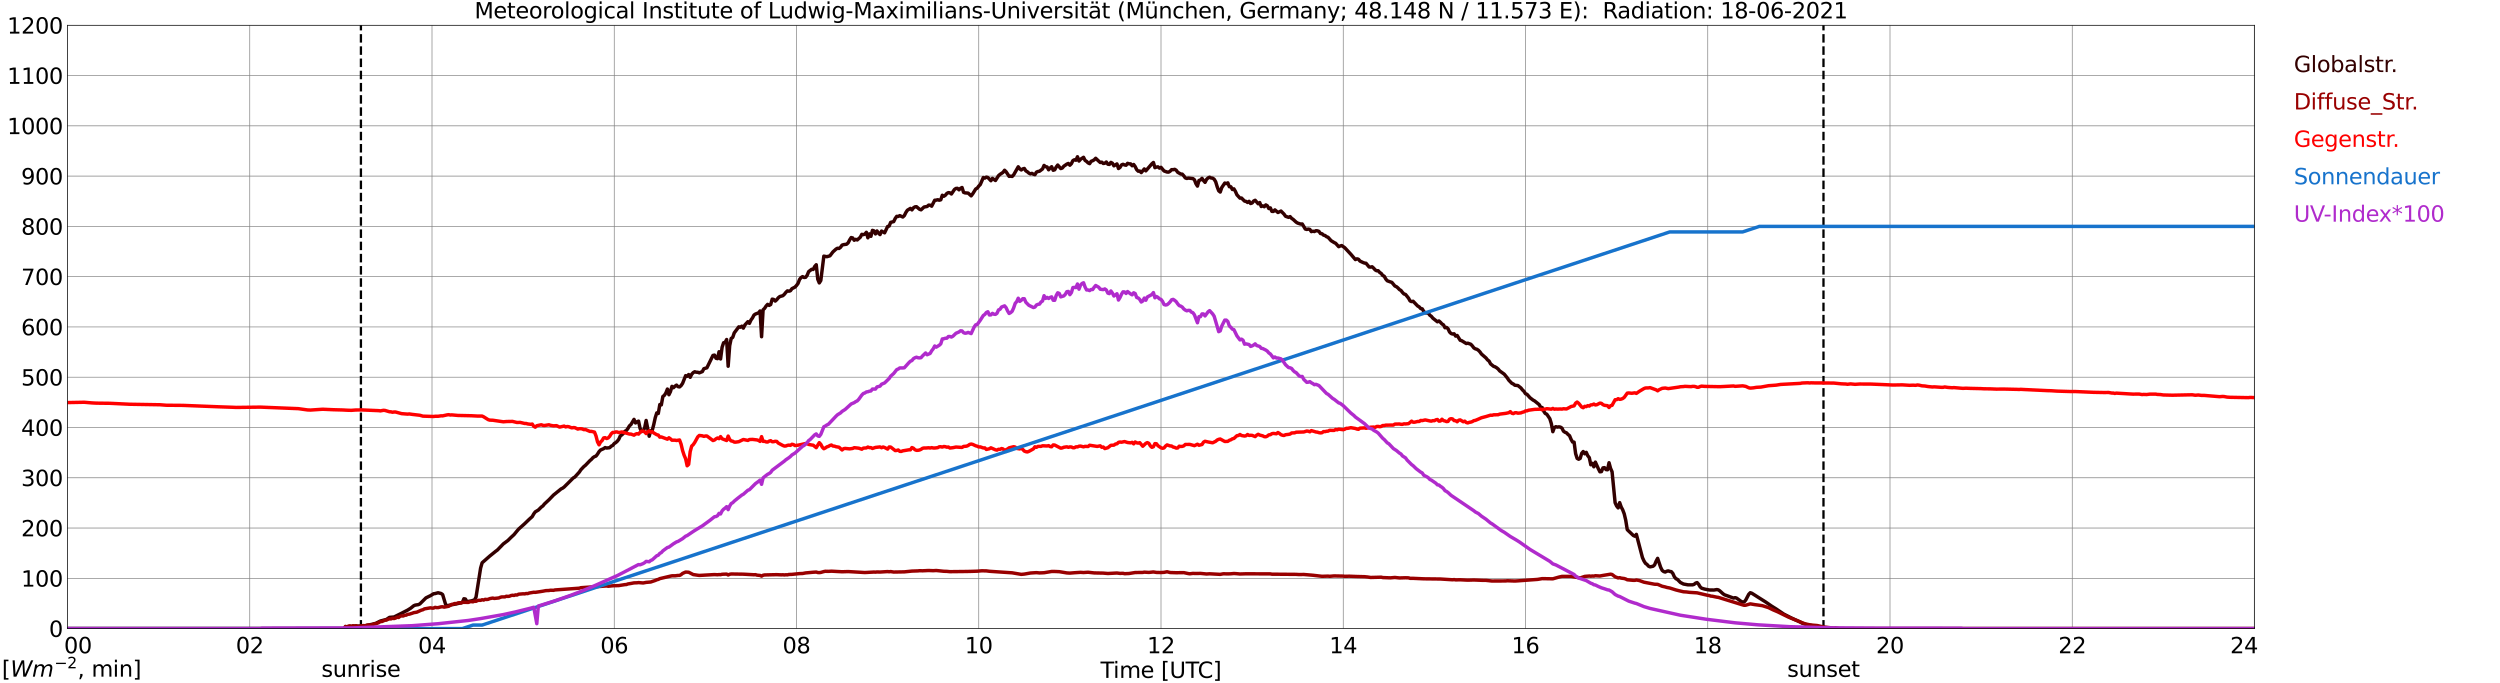 <?xml version="1.0" encoding="utf-8" standalone="no"?>
<!DOCTYPE svg PUBLIC "-//W3C//DTD SVG 1.1//EN"
  "http://www.w3.org/Graphics/SVG/1.1/DTD/svg11.dtd">
<svg xmlns:xlink="http://www.w3.org/1999/xlink" width="1085.4pt" height="296.64pt" viewBox="0 0 1085.4 296.64" xmlns="http://www.w3.org/2000/svg" version="1.1">
 <defs>
  <style type="text/css">*{stroke-linejoin: round; stroke-linecap: butt}</style>
 </defs>
 <g id="figure_1">
  <g id="patch_1">
   <path d="M 0 296.64 
L 1085.4 296.64 
L 1085.4 0 
L 0 0 
z
" style="fill: #ffffff"/>
  </g>
  <g id="axes_1">
   <g id="patch_2">
    <path d="M 29.306 272.909 
L 978.814 272.909 
L 978.814 10.976 
L 29.306 10.976 
z
" style="fill: #ffffff"/>
   </g>
   <g id="patch_3">
    <path d="M 978.814 272.909 
L 978.814 272.909 
L 978.814 10.976 
L 978.814 10.976 
z
" clip-path="url(#p4a77b56927)" style="fill: #d3d3d3; opacity: 0.25; stroke: #d3d3d3; stroke-linejoin: miter"/>
   </g>
   <g id="matplotlib.axis_1">
    <g id="xtick_1">
     <g id="line2d_1">
      <path d="M 29.306 272.909 
L 29.306 10.976 
" clip-path="url(#p4a77b56927)" style="fill: none; stroke: #808080; stroke-width: 0.3; stroke-linecap: square"/>
     </g>
     <g id="line2d_2"/>
     <g id="text_1">
      <!--    00 -->
      <g transform="translate(18.733 283.627) scale(0.095 -0.095)">
       <defs>
        <path id="DejaVuSans-20" transform="scale(0.016)"/>
        <path id="DejaVuSans-30" d="M 2034 4250 
Q 1547 4250 1301 3770 
Q 1056 3291 1056 2328 
Q 1056 1369 1301 889 
Q 1547 409 2034 409 
Q 2525 409 2770 889 
Q 3016 1369 3016 2328 
Q 3016 3291 2770 3770 
Q 2525 4250 2034 4250 
z
M 2034 4750 
Q 2819 4750 3233 4129 
Q 3647 3509 3647 2328 
Q 3647 1150 3233 529 
Q 2819 -91 2034 -91 
Q 1250 -91 836 529 
Q 422 1150 422 2328 
Q 422 3509 836 4129 
Q 1250 4750 2034 4750 
z
" transform="scale(0.016)"/>
       </defs>
       <use xlink:href="#DejaVuSans-20"/>
       <use xlink:href="#DejaVuSans-20" transform="translate(31.787 0)"/>
       <use xlink:href="#DejaVuSans-20" transform="translate(63.574 0)"/>
       <use xlink:href="#DejaVuSans-30" transform="translate(95.361 0)"/>
       <use xlink:href="#DejaVuSans-30" transform="translate(158.984 0)"/>
      </g>
     </g>
    </g>
    <g id="xtick_2">
     <g id="line2d_3">
      <path d="M 108.431 272.909 
L 108.431 10.976 
" clip-path="url(#p4a77b56927)" style="fill: none; stroke: #808080; stroke-width: 0.3; stroke-linecap: square"/>
     </g>
     <g id="line2d_4"/>
     <g id="text_2">
      <!-- 02 -->
      <g transform="translate(102.387 283.627) scale(0.095 -0.095)">
       <defs>
        <path id="DejaVuSans-32" d="M 1228 531 
L 3431 531 
L 3431 0 
L 469 0 
L 469 531 
Q 828 903 1448 1529 
Q 2069 2156 2228 2338 
Q 2531 2678 2651 2914 
Q 2772 3150 2772 3378 
Q 2772 3750 2511 3984 
Q 2250 4219 1831 4219 
Q 1534 4219 1204 4116 
Q 875 4013 500 3803 
L 500 4441 
Q 881 4594 1212 4672 
Q 1544 4750 1819 4750 
Q 2544 4750 2975 4387 
Q 3406 4025 3406 3419 
Q 3406 3131 3298 2873 
Q 3191 2616 2906 2266 
Q 2828 2175 2409 1742 
Q 1991 1309 1228 531 
z
" transform="scale(0.016)"/>
       </defs>
       <use xlink:href="#DejaVuSans-30"/>
       <use xlink:href="#DejaVuSans-32" transform="translate(63.623 0)"/>
      </g>
     </g>
    </g>
    <g id="xtick_3">
     <g id="line2d_5">
      <path d="M 187.557 272.909 
L 187.557 10.976 
" clip-path="url(#p4a77b56927)" style="fill: none; stroke: #808080; stroke-width: 0.3; stroke-linecap: square"/>
     </g>
     <g id="line2d_6"/>
     <g id="text_3">
      <!-- 04 -->
      <g transform="translate(181.513 283.627) scale(0.095 -0.095)">
       <defs>
        <path id="DejaVuSans-34" d="M 2419 4116 
L 825 1625 
L 2419 1625 
L 2419 4116 
z
M 2253 4666 
L 3047 4666 
L 3047 1625 
L 3713 1625 
L 3713 1100 
L 3047 1100 
L 3047 0 
L 2419 0 
L 2419 1100 
L 313 1100 
L 313 1709 
L 2253 4666 
z
" transform="scale(0.016)"/>
       </defs>
       <use xlink:href="#DejaVuSans-30"/>
       <use xlink:href="#DejaVuSans-34" transform="translate(63.623 0)"/>
      </g>
     </g>
    </g>
    <g id="xtick_4">
     <g id="line2d_7">
      <path d="M 266.683 272.909 
L 266.683 10.976 
" clip-path="url(#p4a77b56927)" style="fill: none; stroke: #808080; stroke-width: 0.3; stroke-linecap: square"/>
     </g>
     <g id="line2d_8"/>
     <g id="text_4">
      <!-- 06 -->
      <g transform="translate(260.638 283.627) scale(0.095 -0.095)">
       <defs>
        <path id="DejaVuSans-36" d="M 2113 2584 
Q 1688 2584 1439 2293 
Q 1191 2003 1191 1497 
Q 1191 994 1439 701 
Q 1688 409 2113 409 
Q 2538 409 2786 701 
Q 3034 994 3034 1497 
Q 3034 2003 2786 2293 
Q 2538 2584 2113 2584 
z
M 3366 4563 
L 3366 3988 
Q 3128 4100 2886 4159 
Q 2644 4219 2406 4219 
Q 1781 4219 1451 3797 
Q 1122 3375 1075 2522 
Q 1259 2794 1537 2939 
Q 1816 3084 2150 3084 
Q 2853 3084 3261 2657 
Q 3669 2231 3669 1497 
Q 3669 778 3244 343 
Q 2819 -91 2113 -91 
Q 1303 -91 875 529 
Q 447 1150 447 2328 
Q 447 3434 972 4092 
Q 1497 4750 2381 4750 
Q 2619 4750 2861 4703 
Q 3103 4656 3366 4563 
z
" transform="scale(0.016)"/>
       </defs>
       <use xlink:href="#DejaVuSans-30"/>
       <use xlink:href="#DejaVuSans-36" transform="translate(63.623 0)"/>
      </g>
     </g>
    </g>
    <g id="xtick_5">
     <g id="line2d_9">
      <path d="M 345.808 272.909 
L 345.808 10.976 
" clip-path="url(#p4a77b56927)" style="fill: none; stroke: #808080; stroke-width: 0.3; stroke-linecap: square"/>
     </g>
     <g id="line2d_10"/>
     <g id="text_5">
      <!-- 08 -->
      <g transform="translate(339.764 283.627) scale(0.095 -0.095)">
       <defs>
        <path id="DejaVuSans-38" d="M 2034 2216 
Q 1584 2216 1326 1975 
Q 1069 1734 1069 1313 
Q 1069 891 1326 650 
Q 1584 409 2034 409 
Q 2484 409 2743 651 
Q 3003 894 3003 1313 
Q 3003 1734 2745 1975 
Q 2488 2216 2034 2216 
z
M 1403 2484 
Q 997 2584 770 2862 
Q 544 3141 544 3541 
Q 544 4100 942 4425 
Q 1341 4750 2034 4750 
Q 2731 4750 3128 4425 
Q 3525 4100 3525 3541 
Q 3525 3141 3298 2862 
Q 3072 2584 2669 2484 
Q 3125 2378 3379 2068 
Q 3634 1759 3634 1313 
Q 3634 634 3220 271 
Q 2806 -91 2034 -91 
Q 1263 -91 848 271 
Q 434 634 434 1313 
Q 434 1759 690 2068 
Q 947 2378 1403 2484 
z
M 1172 3481 
Q 1172 3119 1398 2916 
Q 1625 2713 2034 2713 
Q 2441 2713 2670 2916 
Q 2900 3119 2900 3481 
Q 2900 3844 2670 4047 
Q 2441 4250 2034 4250 
Q 1625 4250 1398 4047 
Q 1172 3844 1172 3481 
z
" transform="scale(0.016)"/>
       </defs>
       <use xlink:href="#DejaVuSans-30"/>
       <use xlink:href="#DejaVuSans-38" transform="translate(63.623 0)"/>
      </g>
     </g>
    </g>
    <g id="xtick_6">
     <g id="line2d_11">
      <path d="M 424.934 272.909 
L 424.934 10.976 
" clip-path="url(#p4a77b56927)" style="fill: none; stroke: #808080; stroke-width: 0.3; stroke-linecap: square"/>
     </g>
     <g id="line2d_12"/>
     <g id="text_6">
      <!-- 10 -->
      <g transform="translate(418.89 283.627) scale(0.095 -0.095)">
       <defs>
        <path id="DejaVuSans-31" d="M 794 531 
L 1825 531 
L 1825 4091 
L 703 3866 
L 703 4441 
L 1819 4666 
L 2450 4666 
L 2450 531 
L 3481 531 
L 3481 0 
L 794 0 
L 794 531 
z
" transform="scale(0.016)"/>
       </defs>
       <use xlink:href="#DejaVuSans-31"/>
       <use xlink:href="#DejaVuSans-30" transform="translate(63.623 0)"/>
      </g>
     </g>
    </g>
    <g id="xtick_7">
     <g id="line2d_13">
      <path d="M 504.06 272.909 
L 504.06 10.976 
" clip-path="url(#p4a77b56927)" style="fill: none; stroke: #808080; stroke-width: 0.3; stroke-linecap: square"/>
     </g>
     <g id="line2d_14"/>
     <g id="text_7">
      <!-- 12 -->
      <g transform="translate(498.015 283.627) scale(0.095 -0.095)">
       <use xlink:href="#DejaVuSans-31"/>
       <use xlink:href="#DejaVuSans-32" transform="translate(63.623 0)"/>
      </g>
     </g>
    </g>
    <g id="xtick_8">
     <g id="line2d_15">
      <path d="M 583.185 272.909 
L 583.185 10.976 
" clip-path="url(#p4a77b56927)" style="fill: none; stroke: #808080; stroke-width: 0.3; stroke-linecap: square"/>
     </g>
     <g id="line2d_16"/>
     <g id="text_8">
      <!-- 14 -->
      <g transform="translate(577.141 283.627) scale(0.095 -0.095)">
       <use xlink:href="#DejaVuSans-31"/>
       <use xlink:href="#DejaVuSans-34" transform="translate(63.623 0)"/>
      </g>
     </g>
    </g>
    <g id="xtick_9">
     <g id="line2d_17">
      <path d="M 662.311 272.909 
L 662.311 10.976 
" clip-path="url(#p4a77b56927)" style="fill: none; stroke: #808080; stroke-width: 0.3; stroke-linecap: square"/>
     </g>
     <g id="line2d_18"/>
     <g id="text_9">
      <!-- 16 -->
      <g transform="translate(656.267 283.627) scale(0.095 -0.095)">
       <use xlink:href="#DejaVuSans-31"/>
       <use xlink:href="#DejaVuSans-36" transform="translate(63.623 0)"/>
      </g>
     </g>
    </g>
    <g id="xtick_10">
     <g id="line2d_19">
      <path d="M 741.437 272.909 
L 741.437 10.976 
" clip-path="url(#p4a77b56927)" style="fill: none; stroke: #808080; stroke-width: 0.3; stroke-linecap: square"/>
     </g>
     <g id="line2d_20"/>
     <g id="text_10">
      <!-- 18 -->
      <g transform="translate(735.392 283.627) scale(0.095 -0.095)">
       <use xlink:href="#DejaVuSans-31"/>
       <use xlink:href="#DejaVuSans-38" transform="translate(63.623 0)"/>
      </g>
     </g>
    </g>
    <g id="xtick_11">
     <g id="line2d_21">
      <path d="M 820.562 272.909 
L 820.562 10.976 
" clip-path="url(#p4a77b56927)" style="fill: none; stroke: #808080; stroke-width: 0.3; stroke-linecap: square"/>
     </g>
     <g id="line2d_22"/>
     <g id="text_11">
      <!-- 20 -->
      <g transform="translate(814.518 283.627) scale(0.095 -0.095)">
       <use xlink:href="#DejaVuSans-32"/>
       <use xlink:href="#DejaVuSans-30" transform="translate(63.623 0)"/>
      </g>
     </g>
    </g>
    <g id="xtick_12">
     <g id="line2d_23">
      <path d="M 899.688 272.909 
L 899.688 10.976 
" clip-path="url(#p4a77b56927)" style="fill: none; stroke: #808080; stroke-width: 0.3; stroke-linecap: square"/>
     </g>
     <g id="line2d_24"/>
     <g id="text_12">
      <!-- 22 -->
      <g transform="translate(893.644 283.627) scale(0.095 -0.095)">
       <use xlink:href="#DejaVuSans-32"/>
       <use xlink:href="#DejaVuSans-32" transform="translate(63.623 0)"/>
      </g>
     </g>
    </g>
    <g id="xtick_13">
     <g id="line2d_25">
      <path d="M 978.814 272.909 
L 978.814 10.976 
" clip-path="url(#p4a77b56927)" style="fill: none; stroke: #808080; stroke-width: 0.3; stroke-linecap: square"/>
     </g>
     <g id="line2d_26"/>
     <g id="text_13">
      <!-- 24    -->
      <g transform="translate(968.241 283.627) scale(0.095 -0.095)">
       <use xlink:href="#DejaVuSans-32"/>
       <use xlink:href="#DejaVuSans-34" transform="translate(63.623 0)"/>
       <use xlink:href="#DejaVuSans-20" transform="translate(127.246 0)"/>
       <use xlink:href="#DejaVuSans-20" transform="translate(159.033 0)"/>
       <use xlink:href="#DejaVuSans-20" transform="translate(190.82 0)"/>
      </g>
     </g>
    </g>
    <g id="text_14">
     <!-- Time [UTC] -->
     <g transform="translate(477.806 294.322) scale(0.095 -0.095)">
      <defs>
       <path id="DejaVuSans-54" d="M -19 4666 
L 3928 4666 
L 3928 4134 
L 2272 4134 
L 2272 0 
L 1638 0 
L 1638 4134 
L -19 4134 
L -19 4666 
z
" transform="scale(0.016)"/>
       <path id="DejaVuSans-69" d="M 603 3500 
L 1178 3500 
L 1178 0 
L 603 0 
L 603 3500 
z
M 603 4863 
L 1178 4863 
L 1178 4134 
L 603 4134 
L 603 4863 
z
" transform="scale(0.016)"/>
       <path id="DejaVuSans-6d" d="M 3328 2828 
Q 3544 3216 3844 3400 
Q 4144 3584 4550 3584 
Q 5097 3584 5394 3201 
Q 5691 2819 5691 2113 
L 5691 0 
L 5113 0 
L 5113 2094 
Q 5113 2597 4934 2840 
Q 4756 3084 4391 3084 
Q 3944 3084 3684 2787 
Q 3425 2491 3425 1978 
L 3425 0 
L 2847 0 
L 2847 2094 
Q 2847 2600 2669 2842 
Q 2491 3084 2119 3084 
Q 1678 3084 1418 2786 
Q 1159 2488 1159 1978 
L 1159 0 
L 581 0 
L 581 3500 
L 1159 3500 
L 1159 2956 
Q 1356 3278 1631 3431 
Q 1906 3584 2284 3584 
Q 2666 3584 2933 3390 
Q 3200 3197 3328 2828 
z
" transform="scale(0.016)"/>
       <path id="DejaVuSans-65" d="M 3597 1894 
L 3597 1613 
L 953 1613 
Q 991 1019 1311 708 
Q 1631 397 2203 397 
Q 2534 397 2845 478 
Q 3156 559 3463 722 
L 3463 178 
Q 3153 47 2828 -22 
Q 2503 -91 2169 -91 
Q 1331 -91 842 396 
Q 353 884 353 1716 
Q 353 2575 817 3079 
Q 1281 3584 2069 3584 
Q 2775 3584 3186 3129 
Q 3597 2675 3597 1894 
z
M 3022 2063 
Q 3016 2534 2758 2815 
Q 2500 3097 2075 3097 
Q 1594 3097 1305 2825 
Q 1016 2553 972 2059 
L 3022 2063 
z
" transform="scale(0.016)"/>
       <path id="DejaVuSans-5b" d="M 550 4863 
L 1875 4863 
L 1875 4416 
L 1125 4416 
L 1125 -397 
L 1875 -397 
L 1875 -844 
L 550 -844 
L 550 4863 
z
" transform="scale(0.016)"/>
       <path id="DejaVuSans-55" d="M 556 4666 
L 1191 4666 
L 1191 1831 
Q 1191 1081 1462 751 
Q 1734 422 2344 422 
Q 2950 422 3222 751 
Q 3494 1081 3494 1831 
L 3494 4666 
L 4128 4666 
L 4128 1753 
Q 4128 841 3676 375 
Q 3225 -91 2344 -91 
Q 1459 -91 1007 375 
Q 556 841 556 1753 
L 556 4666 
z
" transform="scale(0.016)"/>
       <path id="DejaVuSans-43" d="M 4122 4306 
L 4122 3641 
Q 3803 3938 3442 4084 
Q 3081 4231 2675 4231 
Q 1875 4231 1450 3742 
Q 1025 3253 1025 2328 
Q 1025 1406 1450 917 
Q 1875 428 2675 428 
Q 3081 428 3442 575 
Q 3803 722 4122 1019 
L 4122 359 
Q 3791 134 3420 21 
Q 3050 -91 2638 -91 
Q 1578 -91 968 557 
Q 359 1206 359 2328 
Q 359 3453 968 4101 
Q 1578 4750 2638 4750 
Q 3056 4750 3426 4639 
Q 3797 4528 4122 4306 
z
" transform="scale(0.016)"/>
       <path id="DejaVuSans-5d" d="M 1947 4863 
L 1947 -844 
L 622 -844 
L 622 -397 
L 1369 -397 
L 1369 4416 
L 622 4416 
L 622 4863 
L 1947 4863 
z
" transform="scale(0.016)"/>
      </defs>
      <use xlink:href="#DejaVuSans-54"/>
      <use xlink:href="#DejaVuSans-69" transform="translate(57.959 0)"/>
      <use xlink:href="#DejaVuSans-6d" transform="translate(85.742 0)"/>
      <use xlink:href="#DejaVuSans-65" transform="translate(183.154 0)"/>
      <use xlink:href="#DejaVuSans-20" transform="translate(244.678 0)"/>
      <use xlink:href="#DejaVuSans-5b" transform="translate(276.465 0)"/>
      <use xlink:href="#DejaVuSans-55" transform="translate(315.479 0)"/>
      <use xlink:href="#DejaVuSans-54" transform="translate(388.672 0)"/>
      <use xlink:href="#DejaVuSans-43" transform="translate(443.881 0)"/>
      <use xlink:href="#DejaVuSans-5d" transform="translate(513.705 0)"/>
     </g>
    </g>
   </g>
   <g id="matplotlib.axis_2">
    <g id="ytick_1">
     <g id="line2d_27">
      <path d="M 29.306 272.909 
L 978.814 272.909 
" clip-path="url(#p4a77b56927)" style="fill: none; stroke: #808080; stroke-width: 0.3; stroke-linecap: square"/>
     </g>
     <g id="line2d_28"/>
     <g id="text_15">
      <!-- 0 -->
      <g transform="translate(21.261 276.518) scale(0.095 -0.095)">
       <use xlink:href="#DejaVuSans-30"/>
      </g>
     </g>
    </g>
    <g id="ytick_2">
     <g id="line2d_29">
      <path d="M 29.306 251.081 
L 978.814 251.081 
" clip-path="url(#p4a77b56927)" style="fill: none; stroke: #808080; stroke-width: 0.3; stroke-linecap: square"/>
     </g>
     <g id="line2d_30"/>
     <g id="text_16">
      <!-- 100 -->
      <g transform="translate(9.173 254.69) scale(0.095 -0.095)">
       <use xlink:href="#DejaVuSans-31"/>
       <use xlink:href="#DejaVuSans-30" transform="translate(63.623 0)"/>
       <use xlink:href="#DejaVuSans-30" transform="translate(127.246 0)"/>
      </g>
     </g>
    </g>
    <g id="ytick_3">
     <g id="line2d_31">
      <path d="M 29.306 229.253 
L 978.814 229.253 
" clip-path="url(#p4a77b56927)" style="fill: none; stroke: #808080; stroke-width: 0.3; stroke-linecap: square"/>
     </g>
     <g id="line2d_32"/>
     <g id="text_17">
      <!-- 200 -->
      <g transform="translate(9.173 232.863) scale(0.095 -0.095)">
       <use xlink:href="#DejaVuSans-32"/>
       <use xlink:href="#DejaVuSans-30" transform="translate(63.623 0)"/>
       <use xlink:href="#DejaVuSans-30" transform="translate(127.246 0)"/>
      </g>
     </g>
    </g>
    <g id="ytick_4">
     <g id="line2d_33">
      <path d="M 29.306 207.426 
L 978.814 207.426 
" clip-path="url(#p4a77b56927)" style="fill: none; stroke: #808080; stroke-width: 0.3; stroke-linecap: square"/>
     </g>
     <g id="line2d_34"/>
     <g id="text_18">
      <!-- 300 -->
      <g transform="translate(9.173 211.035) scale(0.095 -0.095)">
       <defs>
        <path id="DejaVuSans-33" d="M 2597 2516 
Q 3050 2419 3304 2112 
Q 3559 1806 3559 1356 
Q 3559 666 3084 287 
Q 2609 -91 1734 -91 
Q 1441 -91 1130 -33 
Q 819 25 488 141 
L 488 750 
Q 750 597 1062 519 
Q 1375 441 1716 441 
Q 2309 441 2620 675 
Q 2931 909 2931 1356 
Q 2931 1769 2642 2001 
Q 2353 2234 1838 2234 
L 1294 2234 
L 1294 2753 
L 1863 2753 
Q 2328 2753 2575 2939 
Q 2822 3125 2822 3475 
Q 2822 3834 2567 4026 
Q 2313 4219 1838 4219 
Q 1578 4219 1281 4162 
Q 984 4106 628 3988 
L 628 4550 
Q 988 4650 1302 4700 
Q 1616 4750 1894 4750 
Q 2613 4750 3031 4423 
Q 3450 4097 3450 3541 
Q 3450 3153 3228 2886 
Q 3006 2619 2597 2516 
z
" transform="scale(0.016)"/>
       </defs>
       <use xlink:href="#DejaVuSans-33"/>
       <use xlink:href="#DejaVuSans-30" transform="translate(63.623 0)"/>
       <use xlink:href="#DejaVuSans-30" transform="translate(127.246 0)"/>
      </g>
     </g>
    </g>
    <g id="ytick_5">
     <g id="line2d_35">
      <path d="M 29.306 185.598 
L 978.814 185.598 
" clip-path="url(#p4a77b56927)" style="fill: none; stroke: #808080; stroke-width: 0.3; stroke-linecap: square"/>
     </g>
     <g id="line2d_36"/>
     <g id="text_19">
      <!-- 400 -->
      <g transform="translate(9.173 189.207) scale(0.095 -0.095)">
       <use xlink:href="#DejaVuSans-34"/>
       <use xlink:href="#DejaVuSans-30" transform="translate(63.623 0)"/>
       <use xlink:href="#DejaVuSans-30" transform="translate(127.246 0)"/>
      </g>
     </g>
    </g>
    <g id="ytick_6">
     <g id="line2d_37">
      <path d="M 29.306 163.77 
L 978.814 163.77 
" clip-path="url(#p4a77b56927)" style="fill: none; stroke: #808080; stroke-width: 0.3; stroke-linecap: square"/>
     </g>
     <g id="line2d_38"/>
     <g id="text_20">
      <!-- 500 -->
      <g transform="translate(9.173 167.379) scale(0.095 -0.095)">
       <defs>
        <path id="DejaVuSans-35" d="M 691 4666 
L 3169 4666 
L 3169 4134 
L 1269 4134 
L 1269 2991 
Q 1406 3038 1543 3061 
Q 1681 3084 1819 3084 
Q 2600 3084 3056 2656 
Q 3513 2228 3513 1497 
Q 3513 744 3044 326 
Q 2575 -91 1722 -91 
Q 1428 -91 1123 -41 
Q 819 9 494 109 
L 494 744 
Q 775 591 1075 516 
Q 1375 441 1709 441 
Q 2250 441 2565 725 
Q 2881 1009 2881 1497 
Q 2881 1984 2565 2268 
Q 2250 2553 1709 2553 
Q 1456 2553 1204 2497 
Q 953 2441 691 2322 
L 691 4666 
z
" transform="scale(0.016)"/>
       </defs>
       <use xlink:href="#DejaVuSans-35"/>
       <use xlink:href="#DejaVuSans-30" transform="translate(63.623 0)"/>
       <use xlink:href="#DejaVuSans-30" transform="translate(127.246 0)"/>
      </g>
     </g>
    </g>
    <g id="ytick_7">
     <g id="line2d_39">
      <path d="M 29.306 141.942 
L 978.814 141.942 
" clip-path="url(#p4a77b56927)" style="fill: none; stroke: #808080; stroke-width: 0.3; stroke-linecap: square"/>
     </g>
     <g id="line2d_40"/>
     <g id="text_21">
      <!-- 600 -->
      <g transform="translate(9.173 145.551) scale(0.095 -0.095)">
       <use xlink:href="#DejaVuSans-36"/>
       <use xlink:href="#DejaVuSans-30" transform="translate(63.623 0)"/>
       <use xlink:href="#DejaVuSans-30" transform="translate(127.246 0)"/>
      </g>
     </g>
    </g>
    <g id="ytick_8">
     <g id="line2d_41">
      <path d="M 29.306 120.114 
L 978.814 120.114 
" clip-path="url(#p4a77b56927)" style="fill: none; stroke: #808080; stroke-width: 0.3; stroke-linecap: square"/>
     </g>
     <g id="line2d_42"/>
     <g id="text_22">
      <!-- 700 -->
      <g transform="translate(9.173 123.724) scale(0.095 -0.095)">
       <defs>
        <path id="DejaVuSans-37" d="M 525 4666 
L 3525 4666 
L 3525 4397 
L 1831 0 
L 1172 0 
L 2766 4134 
L 525 4134 
L 525 4666 
z
" transform="scale(0.016)"/>
       </defs>
       <use xlink:href="#DejaVuSans-37"/>
       <use xlink:href="#DejaVuSans-30" transform="translate(63.623 0)"/>
       <use xlink:href="#DejaVuSans-30" transform="translate(127.246 0)"/>
      </g>
     </g>
    </g>
    <g id="ytick_9">
     <g id="line2d_43">
      <path d="M 29.306 98.287 
L 978.814 98.287 
" clip-path="url(#p4a77b56927)" style="fill: none; stroke: #808080; stroke-width: 0.3; stroke-linecap: square"/>
     </g>
     <g id="line2d_44"/>
     <g id="text_23">
      <!-- 800 -->
      <g transform="translate(9.173 101.896) scale(0.095 -0.095)">
       <use xlink:href="#DejaVuSans-38"/>
       <use xlink:href="#DejaVuSans-30" transform="translate(63.623 0)"/>
       <use xlink:href="#DejaVuSans-30" transform="translate(127.246 0)"/>
      </g>
     </g>
    </g>
    <g id="ytick_10">
     <g id="line2d_45">
      <path d="M 29.306 76.459 
L 978.814 76.459 
" clip-path="url(#p4a77b56927)" style="fill: none; stroke: #808080; stroke-width: 0.3; stroke-linecap: square"/>
     </g>
     <g id="line2d_46"/>
     <g id="text_24">
      <!-- 900 -->
      <g transform="translate(9.173 80.068) scale(0.095 -0.095)">
       <defs>
        <path id="DejaVuSans-39" d="M 703 97 
L 703 672 
Q 941 559 1184 500 
Q 1428 441 1663 441 
Q 2288 441 2617 861 
Q 2947 1281 2994 2138 
Q 2813 1869 2534 1725 
Q 2256 1581 1919 1581 
Q 1219 1581 811 2004 
Q 403 2428 403 3163 
Q 403 3881 828 4315 
Q 1253 4750 1959 4750 
Q 2769 4750 3195 4129 
Q 3622 3509 3622 2328 
Q 3622 1225 3098 567 
Q 2575 -91 1691 -91 
Q 1453 -91 1209 -44 
Q 966 3 703 97 
z
M 1959 2075 
Q 2384 2075 2632 2365 
Q 2881 2656 2881 3163 
Q 2881 3666 2632 3958 
Q 2384 4250 1959 4250 
Q 1534 4250 1286 3958 
Q 1038 3666 1038 3163 
Q 1038 2656 1286 2365 
Q 1534 2075 1959 2075 
z
" transform="scale(0.016)"/>
       </defs>
       <use xlink:href="#DejaVuSans-39"/>
       <use xlink:href="#DejaVuSans-30" transform="translate(63.623 0)"/>
       <use xlink:href="#DejaVuSans-30" transform="translate(127.246 0)"/>
      </g>
     </g>
    </g>
    <g id="ytick_11">
     <g id="line2d_47">
      <path d="M 29.306 54.631 
L 978.814 54.631 
" clip-path="url(#p4a77b56927)" style="fill: none; stroke: #808080; stroke-width: 0.3; stroke-linecap: square"/>
     </g>
     <g id="line2d_48"/>
     <g id="text_25">
      <!-- 1000 -->
      <g transform="translate(3.128 58.24) scale(0.095 -0.095)">
       <use xlink:href="#DejaVuSans-31"/>
       <use xlink:href="#DejaVuSans-30" transform="translate(63.623 0)"/>
       <use xlink:href="#DejaVuSans-30" transform="translate(127.246 0)"/>
       <use xlink:href="#DejaVuSans-30" transform="translate(190.869 0)"/>
      </g>
     </g>
    </g>
    <g id="ytick_12">
     <g id="line2d_49">
      <path d="M 29.306 32.803 
L 978.814 32.803 
" clip-path="url(#p4a77b56927)" style="fill: none; stroke: #808080; stroke-width: 0.3; stroke-linecap: square"/>
     </g>
     <g id="line2d_50"/>
     <g id="text_26">
      <!-- 1100 -->
      <g transform="translate(3.128 36.413) scale(0.095 -0.095)">
       <use xlink:href="#DejaVuSans-31"/>
       <use xlink:href="#DejaVuSans-31" transform="translate(63.623 0)"/>
       <use xlink:href="#DejaVuSans-30" transform="translate(127.246 0)"/>
       <use xlink:href="#DejaVuSans-30" transform="translate(190.869 0)"/>
      </g>
     </g>
    </g>
    <g id="ytick_13">
     <g id="line2d_51">
      <path d="M 29.306 10.976 
L 978.814 10.976 
" clip-path="url(#p4a77b56927)" style="fill: none; stroke: #808080; stroke-width: 0.3; stroke-linecap: square"/>
     </g>
     <g id="line2d_52"/>
     <g id="text_27">
      <!-- 1200 -->
      <g transform="translate(3.128 14.585) scale(0.095 -0.095)">
       <use xlink:href="#DejaVuSans-31"/>
       <use xlink:href="#DejaVuSans-32" transform="translate(63.623 0)"/>
       <use xlink:href="#DejaVuSans-30" transform="translate(127.246 0)"/>
       <use xlink:href="#DejaVuSans-30" transform="translate(190.869 0)"/>
      </g>
     </g>
    </g>
   </g>
   <g id="line2d_53">
    <path d="M 156.698 272.909 
L 156.698 10.976 
" clip-path="url(#p4a77b56927)" style="fill: none; stroke-dasharray: 3.7,1.6; stroke-dashoffset: 0; stroke: #000000"/>
   </g>
   <g id="line2d_54">
    <path d="M 791.682 272.909 
L 791.682 10.976 
" clip-path="url(#p4a77b56927)" style="fill: none; stroke-dasharray: 3.7,1.6; stroke-dashoffset: 0; stroke: #000000"/>
   </g>
   <g id="line2d_55">
    <path d="M 29.306 272.909 
L 149.313 272.909 
L 149.972 272.21 
L 153.269 271.857 
L 153.929 271.772 
L 156.566 271.839 
L 158.544 271.671 
L 161.841 270.979 
L 163.16 270.623 
L 165.138 269.628 
L 167.776 268.936 
L 169.094 268.041 
L 171.073 267.873 
L 174.37 266.234 
L 177.007 264.867 
L 178.326 264.04 
L 179.645 262.977 
L 180.304 262.707 
L 181.623 262.504 
L 182.282 262.2 
L 184.92 259.583 
L 186.238 258.926 
L 186.898 258.62 
L 188.216 257.793 
L 188.876 257.71 
L 190.195 257.354 
L 191.513 257.675 
L 192.173 258.131 
L 193.492 262.504 
L 194.151 262.96 
L 198.107 262.183 
L 200.745 261.576 
L 201.404 259.954 
L 202.063 260.072 
L 202.723 261.22 
L 204.701 260.866 
L 206.02 260.46 
L 206.679 259.229 
L 208.657 246.652 
L 209.317 244.338 
L 212.614 241.435 
L 215.251 239.309 
L 215.91 238.836 
L 218.548 236.118 
L 220.526 234.649 
L 221.845 233.333 
L 223.164 232.117 
L 224.482 230.513 
L 225.142 229.738 
L 227.779 227.374 
L 229.757 225.466 
L 231.076 224.283 
L 231.736 223.102 
L 232.395 222.225 
L 233.714 221.448 
L 235.033 220.131 
L 235.692 219.658 
L 236.351 218.831 
L 238.329 216.99 
L 240.308 214.932 
L 243.604 212.265 
L 244.264 211.944 
L 244.923 211.455 
L 248.88 207.504 
L 249.539 207.133 
L 251.517 204.955 
L 252.176 203.959 
L 253.495 202.558 
L 254.155 202.034 
L 256.133 199.976 
L 256.792 199.417 
L 257.451 198.675 
L 258.111 198.253 
L 258.77 198 
L 259.43 197.138 
L 260.089 196.075 
L 260.748 195.366 
L 262.067 194.792 
L 262.726 194.32 
L 263.386 194.523 
L 264.705 194.37 
L 265.364 193.711 
L 266.023 193.39 
L 266.683 192.563 
L 267.342 192.159 
L 268.002 191.568 
L 268.661 190.708 
L 269.32 189.239 
L 269.98 188.8 
L 270.639 188.176 
L 271.298 187.246 
L 271.958 186.925 
L 272.617 186.015 
L 273.277 184.899 
L 273.936 184.308 
L 275.255 182.081 
L 275.914 183.633 
L 276.573 183.127 
L 277.233 182.841 
L 277.892 185.98 
L 278.552 187.381 
L 279.211 187.078 
L 279.87 185.829 
L 280.53 182.553 
L 281.849 189.389 
L 282.508 187.027 
L 283.167 186.875 
L 283.827 184.343 
L 284.486 181.337 
L 285.145 179.261 
L 285.805 179.514 
L 286.464 175.631 
L 287.124 175.784 
L 287.783 172.154 
L 288.442 171.63 
L 289.102 170.6 
L 289.761 168.913 
L 290.42 171.377 
L 291.08 170.043 
L 291.739 167.747 
L 292.399 168.321 
L 293.058 167.664 
L 293.717 167.208 
L 294.377 167.882 
L 295.036 167.985 
L 295.696 167.411 
L 296.355 166.431 
L 297.674 163.089 
L 298.333 163.375 
L 298.992 162.615 
L 299.652 163.814 
L 300.311 162.48 
L 300.971 161.773 
L 301.63 161.4 
L 302.289 161.603 
L 302.949 161.62 
L 303.608 161.873 
L 304.927 161.334 
L 305.586 160.083 
L 306.905 159.679 
L 309.543 154.31 
L 310.202 154.175 
L 310.861 155.543 
L 311.521 155.711 
L 312.18 152.708 
L 312.839 155.847 
L 313.499 150.782 
L 314.158 148.807 
L 314.818 148.654 
L 315.477 147.406 
L 316.136 159.003 
L 316.796 150.106 
L 317.455 146.932 
L 318.114 146.493 
L 318.774 144.535 
L 320.752 141.903 
L 321.411 142.071 
L 322.071 141.615 
L 322.73 142.46 
L 323.39 141.093 
L 324.708 139.657 
L 325.368 140.384 
L 326.027 138.947 
L 326.686 138.053 
L 327.346 136.787 
L 328.005 136.333 
L 329.324 135.841 
L 329.983 135.014 
L 330.643 146.19 
L 331.302 134.508 
L 331.961 133.866 
L 332.621 132.853 
L 333.28 132.146 
L 333.94 132.585 
L 334.599 132.211 
L 335.258 129.882 
L 335.918 130 
L 336.577 130.71 
L 337.236 130.118 
L 337.896 129.293 
L 338.555 128.752 
L 339.874 128.381 
L 340.533 127.772 
L 341.193 126.929 
L 341.852 126.287 
L 342.512 126.423 
L 343.171 126.237 
L 343.83 125.325 
L 345.149 124.65 
L 345.808 123.941 
L 346.468 123.063 
L 347.127 121.359 
L 347.787 120.514 
L 348.446 120.108 
L 349.105 120.479 
L 349.765 120.396 
L 350.424 119.534 
L 351.083 117.932 
L 352.402 116.919 
L 353.062 116.984 
L 353.721 115.686 
L 354.38 114.943 
L 355.04 121.223 
L 355.699 122.825 
L 356.359 121.797 
L 357.677 111.211 
L 358.996 111.449 
L 360.315 111.078 
L 361.634 109.356 
L 362.952 108.157 
L 363.612 107.769 
L 364.271 107.869 
L 364.93 107.363 
L 365.59 106.418 
L 366.249 106.215 
L 367.568 106.029 
L 368.227 105.422 
L 368.887 104.156 
L 369.546 103.143 
L 370.206 103.311 
L 370.865 104.307 
L 371.524 103.918 
L 372.184 104.171 
L 373.502 102.991 
L 374.162 101.742 
L 374.821 101.877 
L 375.481 101.657 
L 376.14 100.865 
L 376.799 103.244 
L 377.459 101.539 
L 378.118 102.602 
L 378.777 100.02 
L 379.437 100.238 
L 380.096 101.557 
L 380.756 100.273 
L 381.415 101.251 
L 382.074 101.842 
L 382.734 100.323 
L 384.053 101.083 
L 385.371 98.33 
L 386.031 98.145 
L 386.69 96.543 
L 388.009 96.204 
L 388.668 94.838 
L 389.328 93.926 
L 389.987 93.976 
L 390.646 93.622 
L 391.965 94.211 
L 392.624 93.605 
L 393.284 92.271 
L 393.943 91.276 
L 395.262 90.481 
L 395.921 91.123 
L 396.581 90.228 
L 397.24 89.807 
L 397.899 89.739 
L 399.218 90.852 
L 399.878 91.09 
L 401.196 89.874 
L 402.515 89.654 
L 403.175 89.064 
L 403.834 89.08 
L 404.493 89.519 
L 405.812 86.936 
L 406.471 86.904 
L 407.131 86.701 
L 407.79 86.936 
L 408.45 86.733 
L 409.109 84.775 
L 409.768 85.214 
L 410.428 84.775 
L 411.087 83.983 
L 411.746 83.627 
L 412.406 83.712 
L 413.065 84.219 
L 414.384 82.261 
L 415.043 81.805 
L 415.703 81.77 
L 416.362 82.411 
L 417.022 81.754 
L 417.681 81.416 
L 418.34 83.492 
L 419 83.745 
L 420.318 83.83 
L 421.637 85.029 
L 422.297 84.169 
L 423.615 82.058 
L 424.275 81.687 
L 424.934 80.792 
L 425.593 80.133 
L 426.912 77.077 
L 427.572 77.33 
L 428.231 76.909 
L 428.89 77.061 
L 430.209 78.463 
L 430.869 77.432 
L 432.187 78.36 
L 433.506 76.284 
L 434.165 75.71 
L 435.484 74.833 
L 436.144 73.92 
L 436.803 74.562 
L 438.122 76.57 
L 438.781 76.487 
L 439.44 76.605 
L 440.1 75.896 
L 442.078 72.419 
L 442.737 73.314 
L 443.397 73.785 
L 444.056 73.329 
L 444.716 73.143 
L 445.375 74.174 
L 446.034 74.58 
L 446.694 75.154 
L 447.353 75.49 
L 448.012 75.272 
L 448.672 75.643 
L 449.331 75.828 
L 449.991 74.715 
L 450.65 74.462 
L 451.309 74.344 
L 452.628 73.346 
L 453.287 71.827 
L 453.947 72.368 
L 454.606 72.486 
L 455.266 73.717 
L 455.925 72.943 
L 456.584 72.384 
L 457.244 73.92 
L 457.903 73.717 
L 458.563 72.519 
L 459.222 71.659 
L 460.541 73.178 
L 461.2 72.958 
L 461.859 72.165 
L 463.178 71.253 
L 463.838 70.967 
L 464.497 71.727 
L 465.156 71.05 
L 465.816 69.701 
L 466.475 69.363 
L 467.134 69.566 
L 467.794 68.062 
L 468.453 69.919 
L 469.113 69.16 
L 470.431 68.3 
L 471.091 69.633 
L 471.75 70.072 
L 472.409 70.714 
L 473.069 71.05 
L 473.728 70.022 
L 474.388 69.784 
L 475.047 69.395 
L 475.706 68.721 
L 477.025 69.97 
L 477.685 70.544 
L 478.344 70.41 
L 479.003 70.967 
L 479.663 70.882 
L 480.322 70.343 
L 480.981 71.288 
L 481.641 71.388 
L 482.3 70.511 
L 482.96 70.865 
L 483.619 71.995 
L 484.938 71.17 
L 485.597 73.161 
L 486.256 72.689 
L 486.916 71.591 
L 487.575 71.338 
L 488.235 71.609 
L 488.894 71.742 
L 489.553 70.917 
L 490.213 71.135 
L 490.872 71.153 
L 491.532 71.962 
L 492.191 71.423 
L 492.85 72.334 
L 493.51 73.667 
L 494.169 74.326 
L 494.828 74.259 
L 495.488 74.933 
L 496.807 73.346 
L 497.466 74.174 
L 500.103 71.118 
L 500.763 70.544 
L 501.422 72.79 
L 502.082 72.537 
L 502.741 72.436 
L 503.4 72.993 
L 504.06 72.654 
L 505.379 74.224 
L 506.697 74.697 
L 507.357 74.73 
L 508.016 74.344 
L 508.675 73.65 
L 509.335 73.667 
L 509.994 73.517 
L 510.654 73.888 
L 511.313 74.798 
L 512.632 75.557 
L 513.291 75.61 
L 513.95 76.335 
L 514.61 77.247 
L 515.269 77.483 
L 515.929 77.315 
L 517.907 77.533 
L 518.566 78.039 
L 519.226 79.744 
L 519.885 80.792 
L 520.544 78.36 
L 521.204 78.124 
L 521.863 77.432 
L 522.522 78.41 
L 523.182 79.17 
L 523.841 77.871 
L 524.501 77.247 
L 525.16 76.944 
L 525.819 77.28 
L 526.479 77.347 
L 527.138 77.821 
L 527.797 78.917 
L 528.457 81.095 
L 529.116 82.835 
L 529.776 83.374 
L 530.435 81.434 
L 531.754 79.476 
L 532.413 79.711 
L 533.073 79.39 
L 533.732 81.062 
L 534.391 81.095 
L 535.051 82.261 
L 535.71 81.99 
L 536.369 83.103 
L 537.029 84.59 
L 538.348 86.024 
L 539.007 85.974 
L 540.326 87.307 
L 540.985 87.443 
L 541.644 87.899 
L 542.304 87.41 
L 542.963 88.355 
L 543.623 88.117 
L 544.282 87.29 
L 544.941 86.954 
L 546.26 88.473 
L 546.919 87.949 
L 547.579 89.654 
L 548.238 89.368 
L 548.898 89.756 
L 549.557 88.962 
L 550.216 89.333 
L 550.876 90.531 
L 551.535 90.263 
L 552.195 91.765 
L 552.854 91.797 
L 553.513 91.123 
L 554.832 92.254 
L 556.151 91.629 
L 557.47 92.963 
L 558.129 93.891 
L 559.448 94.364 
L 560.107 94.043 
L 560.766 94.803 
L 561.426 95.242 
L 562.745 96.458 
L 563.404 96.864 
L 564.723 97.285 
L 565.382 97.235 
L 566.701 99.428 
L 567.36 99.614 
L 568.02 99.463 
L 568.679 99.599 
L 569.338 100.559 
L 569.998 100.373 
L 570.657 100.526 
L 571.317 100.155 
L 571.976 100.223 
L 572.635 100.459 
L 573.295 101.386 
L 573.954 101.471 
L 574.613 102.078 
L 575.273 102.248 
L 575.932 102.77 
L 576.592 103.023 
L 577.91 104.492 
L 579.229 105.304 
L 579.889 105.625 
L 581.207 107.092 
L 581.867 106.789 
L 582.526 106.621 
L 583.845 107.548 
L 586.482 110.384 
L 588.46 112.697 
L 589.12 112.377 
L 589.779 112.545 
L 590.439 113.339 
L 591.757 113.963 
L 592.417 114.217 
L 593.076 114.302 
L 594.395 115.889 
L 595.054 115.972 
L 595.714 115.821 
L 596.373 116.412 
L 597.032 117.172 
L 597.692 117.558 
L 598.351 117.543 
L 599.011 118.285 
L 599.67 118.724 
L 600.329 119.602 
L 600.989 119.94 
L 601.648 121.138 
L 602.307 121.915 
L 603.626 122.387 
L 604.286 122.59 
L 605.604 124.177 
L 606.264 124.465 
L 606.923 125.004 
L 607.582 125.713 
L 608.242 126.102 
L 608.901 126.962 
L 609.561 127.639 
L 610.22 127.824 
L 611.539 129.461 
L 612.198 130.659 
L 612.858 130.945 
L 613.517 130.795 
L 615.495 132.853 
L 616.154 133.226 
L 616.814 133.969 
L 617.473 134.086 
L 618.133 135.2 
L 618.792 135.809 
L 620.111 135.927 
L 620.77 136.854 
L 621.429 137.328 
L 622.089 138.138 
L 624.067 139.707 
L 624.726 139.353 
L 625.386 139.928 
L 626.045 140.652 
L 626.705 141.041 
L 627.364 142.291 
L 628.023 142.156 
L 628.683 142.73 
L 629.342 144.147 
L 630.001 144.789 
L 630.661 145.027 
L 631.32 144.924 
L 631.98 145.919 
L 632.639 145.651 
L 633.958 147.727 
L 634.617 147.93 
L 636.595 149.145 
L 637.255 148.993 
L 638.573 149.466 
L 639.233 150.173 
L 639.892 151.053 
L 640.552 151.457 
L 641.211 151.642 
L 641.87 152.081 
L 642.53 152.773 
L 643.189 153.703 
L 645.167 155.425 
L 645.827 156.253 
L 646.486 156.759 
L 647.145 157.975 
L 648.464 159.053 
L 649.123 159.273 
L 649.783 159.679 
L 650.442 160.219 
L 651.102 161.028 
L 653.08 162.447 
L 654.399 164.067 
L 655.058 165.064 
L 656.377 166.413 
L 657.036 166.719 
L 657.695 167.258 
L 659.014 167.393 
L 660.333 168.441 
L 660.992 169.284 
L 661.652 169.908 
L 662.311 170.938 
L 662.97 171.209 
L 664.289 172.695 
L 665.608 173.708 
L 666.267 174.062 
L 668.246 175.666 
L 668.905 176.814 
L 669.564 176.947 
L 670.224 178.534 
L 670.883 179.514 
L 671.542 179.818 
L 672.861 181.76 
L 673.521 183.904 
L 674.18 187.416 
L 674.839 185.641 
L 675.499 185.255 
L 676.158 185.441 
L 676.817 185.321 
L 677.477 185.441 
L 678.136 185.862 
L 678.796 187.196 
L 679.455 187.669 
L 680.114 187.922 
L 680.774 188.63 
L 681.433 189.154 
L 682.092 190.74 
L 682.752 191.906 
L 683.411 191.974 
L 684.071 196.953 
L 684.73 199.013 
L 685.389 199.384 
L 686.049 199.013 
L 686.708 196.802 
L 687.368 196.042 
L 688.027 197.02 
L 688.686 196.396 
L 689.346 197.865 
L 690.005 198.675 
L 690.664 201.781 
L 691.324 201.174 
L 691.983 202.658 
L 692.643 200.633 
L 693.961 203.553 
L 694.621 204.837 
L 695.28 204.752 
L 695.939 203.132 
L 696.599 203.029 
L 697.258 203.874 
L 697.918 203.959 
L 698.577 200.903 
L 699.236 203.335 
L 699.896 204.837 
L 701.215 218.241 
L 701.874 219.675 
L 702.533 220.503 
L 703.193 218.224 
L 703.852 220.097 
L 704.511 221.347 
L 705.171 223.085 
L 705.83 225.87 
L 706.49 229.974 
L 709.127 232.488 
L 709.786 232.792 
L 710.446 231.999 
L 713.083 242.077 
L 713.743 243.529 
L 714.402 244.576 
L 715.062 245.048 
L 715.721 245.807 
L 716.38 246.111 
L 717.699 245.842 
L 718.358 245.251 
L 719.018 243.647 
L 719.677 242.415 
L 720.996 246.331 
L 721.655 247.648 
L 722.315 248.154 
L 722.974 248.357 
L 723.633 248.019 
L 724.293 247.851 
L 724.952 248.086 
L 725.612 248.189 
L 726.271 248.948 
L 726.93 250.4 
L 727.59 251.227 
L 728.249 251.548 
L 729.568 252.882 
L 730.887 253.556 
L 732.865 253.912 
L 734.843 253.912 
L 735.502 253.709 
L 736.162 253.168 
L 736.821 252.949 
L 737.48 253.674 
L 738.14 254.79 
L 738.799 255.379 
L 740.118 255.767 
L 742.096 256.139 
L 744.074 256.173 
L 745.393 255.97 
L 746.052 256.106 
L 746.712 256.562 
L 748.031 257.76 
L 748.69 258.232 
L 750.009 258.705 
L 752.646 259.668 
L 753.306 259.465 
L 753.965 259.686 
L 755.943 261.12 
L 756.602 261.39 
L 757.262 261.323 
L 757.921 260.528 
L 759.24 258.014 
L 759.899 257.339 
L 760.559 257.557 
L 761.878 258.385 
L 763.196 259.229 
L 766.493 261.305 
L 769.131 263.128 
L 771.109 264.361 
L 774.406 266.59 
L 777.703 268.277 
L 781.659 270.117 
L 782.318 270.506 
L 784.296 271.215 
L 786.934 271.671 
L 788.912 271.857 
L 792.209 272.632 
L 793.528 272.835 
L 794.847 272.909 
L 978.154 272.909 
L 978.154 272.909 
" clip-path="url(#p4a77b56927)" style="fill: none; stroke: #330000; stroke-width: 1.5; stroke-linecap: square"/>
   </g>
   <g id="line2d_56">
    <path d="M 29.306 272.909 
L 149.313 272.909 
L 149.972 271.953 
L 150.632 272.162 
L 151.291 271.826 
L 151.951 271.7 
L 152.61 272.036 
L 153.269 271.658 
L 153.929 271.994 
L 154.588 271.658 
L 155.247 272.036 
L 155.907 271.953 
L 156.566 271.7 
L 157.226 271.741 
L 157.885 271.575 
L 158.544 271.785 
L 159.204 271.449 
L 159.863 271.322 
L 161.182 271.407 
L 162.501 270.861 
L 163.16 270.818 
L 164.479 270.316 
L 165.138 269.853 
L 165.798 269.853 
L 167.116 269.266 
L 167.776 269.224 
L 168.435 268.888 
L 169.094 268.679 
L 169.754 268.72 
L 170.413 268.425 
L 171.073 268.552 
L 171.732 268.342 
L 172.391 267.965 
L 173.051 268.089 
L 173.71 267.587 
L 174.37 267.375 
L 175.029 267.461 
L 175.688 267.124 
L 176.348 267.083 
L 177.007 266.705 
L 177.666 266.664 
L 178.985 266.243 
L 179.645 265.992 
L 180.963 265.782 
L 182.282 265.193 
L 182.941 264.9 
L 183.601 264.732 
L 184.26 264.355 
L 186.898 263.892 
L 187.557 264.018 
L 188.216 264.018 
L 188.876 263.682 
L 189.535 263.809 
L 190.195 263.809 
L 191.513 263.473 
L 192.173 263.431 
L 192.832 263.599 
L 194.81 263.222 
L 196.129 262.381 
L 196.788 262.34 
L 197.448 262.004 
L 198.107 262.087 
L 198.767 261.794 
L 199.426 261.668 
L 200.085 261.836 
L 200.745 261.499 
L 203.382 261.541 
L 204.042 261.248 
L 204.701 261.207 
L 205.36 261.29 
L 206.02 260.995 
L 206.679 261.08 
L 207.339 260.703 
L 207.998 260.618 
L 208.657 260.661 
L 209.317 260.367 
L 209.976 260.535 
L 210.635 260.198 
L 211.295 260.281 
L 211.954 260.198 
L 212.614 259.904 
L 213.932 259.653 
L 214.592 259.821 
L 216.57 259.611 
L 217.229 259.317 
L 217.889 259.149 
L 219.207 259.149 
L 219.867 258.856 
L 220.526 258.939 
L 221.186 258.856 
L 221.845 258.561 
L 222.504 258.435 
L 223.164 258.52 
L 223.823 258.267 
L 224.482 258.352 
L 225.142 257.974 
L 227.12 257.806 
L 227.779 257.848 
L 228.439 257.68 
L 229.098 257.721 
L 229.757 257.47 
L 231.736 257.134 
L 232.395 257.175 
L 234.373 256.883 
L 235.692 256.673 
L 237.011 256.42 
L 238.329 256.379 
L 238.989 256.252 
L 240.308 256.296 
L 240.967 256.128 
L 251.517 255.37 
L 252.176 255.161 
L 256.792 254.825 
L 257.451 254.7 
L 258.111 254.783 
L 263.386 254.405 
L 264.045 254.532 
L 266.023 254.322 
L 268.661 254.237 
L 271.298 253.818 
L 271.958 253.777 
L 272.617 253.524 
L 273.936 253.314 
L 275.255 253.063 
L 276.573 253.022 
L 277.233 252.936 
L 279.211 253.104 
L 280.53 252.853 
L 282.508 252.685 
L 284.486 252.013 
L 285.145 251.718 
L 285.805 251.55 
L 286.464 251.216 
L 291.08 250.125 
L 291.739 249.998 
L 293.058 249.998 
L 294.377 249.83 
L 295.036 249.83 
L 295.696 249.494 
L 296.355 248.948 
L 297.674 248.361 
L 298.992 248.444 
L 300.971 249.453 
L 302.949 249.747 
L 303.608 249.83 
L 310.202 249.453 
L 311.521 249.536 
L 312.18 249.453 
L 312.839 249.494 
L 313.499 249.326 
L 315.477 249.243 
L 316.136 249.621 
L 316.796 249.326 
L 317.455 249.202 
L 322.73 249.285 
L 327.346 249.536 
L 328.005 249.494 
L 328.665 249.704 
L 329.983 249.83 
L 330.643 250.125 
L 331.302 249.747 
L 331.961 249.621 
L 335.258 249.536 
L 337.236 249.494 
L 339.215 249.579 
L 339.874 249.536 
L 340.533 249.621 
L 341.193 249.536 
L 341.852 249.579 
L 342.512 249.411 
L 343.83 249.368 
L 347.127 249.034 
L 348.446 248.99 
L 349.765 248.739 
L 353.062 248.444 
L 354.38 248.361 
L 355.04 248.571 
L 355.699 248.612 
L 356.359 248.529 
L 357.677 248.152 
L 358.337 248.025 
L 359.655 248.067 
L 360.974 247.984 
L 365.59 248.235 
L 368.227 248.152 
L 375.481 248.571 
L 379.437 248.361 
L 380.096 248.403 
L 380.756 248.32 
L 382.074 248.361 
L 385.371 248.152 
L 386.031 248.235 
L 386.69 248.152 
L 388.009 248.361 
L 392.624 248.276 
L 395.921 247.942 
L 398.559 247.857 
L 399.218 247.774 
L 400.537 247.816 
L 403.175 247.689 
L 405.153 247.774 
L 406.471 247.689 
L 409.768 248.025 
L 411.087 248.067 
L 412.406 248.193 
L 419.659 248.11 
L 421.637 248.067 
L 424.275 247.984 
L 426.253 247.816 
L 428.231 247.857 
L 429.55 248.025 
L 439.44 248.697 
L 443.397 249.368 
L 444.716 249.243 
L 447.353 248.78 
L 449.991 248.612 
L 451.309 248.739 
L 453.287 248.656 
L 456.584 248.11 
L 457.903 248.11 
L 459.881 248.193 
L 463.178 248.739 
L 464.497 248.822 
L 466.475 248.656 
L 469.113 248.488 
L 470.431 248.571 
L 472.409 248.444 
L 475.047 248.739 
L 479.003 248.822 
L 480.981 248.99 
L 484.938 248.78 
L 486.256 248.948 
L 487.575 248.907 
L 488.235 249.075 
L 490.213 248.99 
L 492.85 248.571 
L 496.147 248.529 
L 496.807 248.403 
L 498.785 248.529 
L 500.763 248.32 
L 502.082 248.529 
L 504.06 248.571 
L 505.379 248.488 
L 506.697 248.235 
L 508.016 248.571 
L 510.654 248.656 
L 513.95 248.612 
L 515.929 249.034 
L 516.588 249.117 
L 517.907 248.948 
L 519.226 248.99 
L 521.204 248.948 
L 523.841 249.202 
L 525.16 249.117 
L 529.776 249.368 
L 531.094 249.117 
L 533.073 249.158 
L 534.391 249.117 
L 535.71 248.99 
L 537.029 249.075 
L 538.348 249.202 
L 540.985 249.117 
L 551.535 249.158 
L 552.195 249.285 
L 562.745 249.368 
L 564.063 249.453 
L 566.042 249.411 
L 569.998 249.747 
L 573.954 250.208 
L 576.592 250.125 
L 577.251 250.208 
L 579.229 250.04 
L 583.185 250.125 
L 583.845 250.208 
L 585.823 250.166 
L 589.12 250.293 
L 592.417 250.376 
L 593.736 250.503 
L 595.054 250.712 
L 598.351 250.627 
L 599.67 250.586 
L 600.329 250.754 
L 603.626 250.88 
L 605.604 250.712 
L 607.582 250.922 
L 610.22 250.839 
L 611.539 250.88 
L 612.198 251.09 
L 613.517 251.09 
L 618.133 251.299 
L 625.386 251.384 
L 630.661 251.718 
L 631.32 251.635 
L 631.98 251.762 
L 633.958 251.718 
L 637.255 251.886 
L 639.892 251.804 
L 643.848 251.972 
L 645.167 251.972 
L 647.805 252.264 
L 653.739 252.223 
L 654.399 252.14 
L 657.695 252.264 
L 659.014 252.181 
L 667.586 251.55 
L 669.564 251.216 
L 674.18 251.299 
L 676.817 250.544 
L 678.136 250.249 
L 682.092 250.249 
L 686.049 250.922 
L 688.027 250.249 
L 690.005 250.081 
L 690.664 250.166 
L 691.324 250.081 
L 691.983 250.125 
L 692.643 249.957 
L 694.621 250.081 
L 695.939 249.83 
L 699.236 249.285 
L 699.896 249.411 
L 701.215 250.417 
L 702.533 250.922 
L 703.193 250.795 
L 703.852 251.005 
L 705.171 251.173 
L 705.83 251.384 
L 706.49 251.718 
L 709.127 251.972 
L 709.786 251.972 
L 710.446 251.804 
L 711.765 252.055 
L 713.743 252.768 
L 718.358 253.65 
L 719.677 253.692 
L 721.655 254.532 
L 722.974 254.825 
L 723.633 255.036 
L 724.952 255.287 
L 726.271 255.706 
L 727.59 256.128 
L 728.909 256.462 
L 730.887 256.924 
L 732.205 257.007 
L 733.524 257.175 
L 736.821 257.387 
L 741.437 258.478 
L 742.096 258.561 
L 742.756 258.812 
L 743.415 258.856 
L 745.393 259.275 
L 746.052 259.358 
L 756.602 262.632 
L 757.262 262.8 
L 757.921 262.759 
L 759.899 262.172 
L 761.878 262.508 
L 763.196 262.676 
L 765.174 262.968 
L 766.493 263.39 
L 767.812 263.809 
L 769.79 264.774 
L 771.768 265.614 
L 776.384 267.88 
L 779.021 268.971 
L 780.34 269.475 
L 782.318 270.316 
L 783.637 270.818 
L 785.615 271.239 
L 786.934 271.407 
L 788.912 271.575 
L 791.55 272.162 
L 796.165 272.708 
L 796.825 272.623 
L 798.803 272.909 
L 978.154 272.909 
L 978.154 272.909 
" clip-path="url(#p4a77b56927)" style="fill: none; stroke: #990000; stroke-width: 1.5; stroke-linecap: square"/>
   </g>
   <g id="line2d_57">
    <path d="M 29.306 174.784 
L 36.559 174.645 
L 39.856 174.922 
L 41.834 175.027 
L 47.768 175.101 
L 56.34 175.509 
L 69.528 175.732 
L 72.166 175.939 
L 79.419 176 
L 95.244 176.624 
L 101.178 176.827 
L 102.497 176.891 
L 113.047 176.755 
L 129.532 177.423 
L 133.488 177.973 
L 134.807 178.03 
L 140.082 177.674 
L 144.697 177.884 
L 148.654 177.991 
L 151.291 178.126 
L 152.61 178.146 
L 154.588 177.997 
L 157.226 177.98 
L 164.479 178.292 
L 165.138 178.388 
L 166.457 178.144 
L 167.116 178.185 
L 169.094 178.768 
L 169.754 178.805 
L 170.413 178.984 
L 171.073 178.864 
L 171.732 178.877 
L 174.37 179.589 
L 177.007 179.794 
L 177.666 179.715 
L 178.985 179.909 
L 182.282 180.294 
L 183.601 180.673 
L 188.216 180.822 
L 188.876 180.737 
L 190.195 180.73 
L 191.513 180.532 
L 192.173 180.551 
L 194.151 180.117 
L 194.81 180.034 
L 195.47 180.18 
L 196.129 180.128 
L 198.767 180.366 
L 204.701 180.501 
L 207.339 180.641 
L 209.317 180.641 
L 209.976 180.951 
L 211.954 182.197 
L 212.614 182.402 
L 213.932 182.45 
L 218.548 183.129 
L 219.867 183.009 
L 221.186 182.983 
L 222.504 182.957 
L 224.482 183.432 
L 225.801 183.384 
L 227.779 183.852 
L 228.439 183.852 
L 229.098 184.055 
L 230.417 184.223 
L 231.076 184.111 
L 231.736 185.094 
L 232.395 185.465 
L 233.054 184.832 
L 235.033 184.408 
L 235.692 184.672 
L 236.351 184.744 
L 238.329 184.417 
L 238.989 184.648 
L 240.308 184.882 
L 241.626 184.799 
L 242.945 185.434 
L 244.923 184.984 
L 245.583 185.358 
L 246.242 185.176 
L 246.901 185.253 
L 248.22 185.759 
L 248.88 185.65 
L 249.539 185.665 
L 250.858 186.29 
L 251.517 186.124 
L 252.176 186.122 
L 252.836 186.233 
L 253.495 186.547 
L 254.155 186.471 
L 256.133 187.313 
L 256.792 187.296 
L 258.111 187.606 
L 258.77 189.293 
L 259.43 191.873 
L 260.089 193.124 
L 260.748 191.886 
L 261.408 191.264 
L 262.067 190.134 
L 262.726 190.02 
L 263.386 190.393 
L 264.045 190.138 
L 264.705 189.431 
L 265.364 188.339 
L 266.023 187.739 
L 266.683 187.778 
L 267.342 187.512 
L 268.002 187.556 
L 268.661 187.82 
L 269.98 187.532 
L 273.277 188.444 
L 273.936 188.462 
L 275.255 188.937 
L 275.914 188.486 
L 276.573 188.261 
L 277.233 188.47 
L 277.892 187.698 
L 278.552 187.185 
L 279.211 187.169 
L 279.87 187.519 
L 280.53 188.243 
L 281.189 187.51 
L 281.849 187.084 
L 282.508 187.636 
L 283.167 187.394 
L 283.827 187.964 
L 285.145 188.732 
L 285.805 188.894 
L 286.464 189.802 
L 287.124 189.697 
L 289.761 190.686 
L 290.42 190.066 
L 291.08 190.531 
L 291.739 191.133 
L 293.058 191.116 
L 293.717 191.242 
L 295.036 191.024 
L 295.696 192.812 
L 296.355 195.615 
L 297.014 197.64 
L 297.674 199.192 
L 298.333 202.22 
L 298.992 201.598 
L 299.652 196.082 
L 300.311 193.663 
L 300.971 193.045 
L 301.63 192.092 
L 302.949 189.671 
L 303.608 189.055 
L 304.927 189.215 
L 305.586 189.463 
L 306.246 189.291 
L 306.905 189.287 
L 309.543 191.26 
L 310.202 191.042 
L 310.861 190.513 
L 311.521 190.16 
L 312.18 190.444 
L 312.839 189.557 
L 313.499 190.485 
L 315.477 191.253 
L 316.136 189.335 
L 316.796 190.799 
L 317.455 191.45 
L 318.114 191.548 
L 318.774 191.943 
L 319.433 191.954 
L 320.752 191.762 
L 322.73 190.808 
L 324.708 191.218 
L 325.368 190.828 
L 326.686 190.769 
L 328.665 191.002 
L 329.324 191.216 
L 329.983 191.638 
L 330.643 189.581 
L 331.302 191.613 
L 331.961 191.592 
L 332.621 191.865 
L 333.28 191.923 
L 333.94 191.528 
L 334.599 191.323 
L 335.258 191.795 
L 335.918 191.762 
L 336.577 191.589 
L 337.236 191.657 
L 337.896 192.367 
L 339.874 193.403 
L 340.533 193.663 
L 341.193 193.628 
L 341.852 193.358 
L 342.512 193.242 
L 343.171 193.353 
L 343.83 192.886 
L 344.49 193.024 
L 345.149 193.44 
L 346.468 193.279 
L 347.787 193.002 
L 349.765 192.556 
L 350.424 192.642 
L 351.083 192.945 
L 352.402 193.205 
L 353.062 193.288 
L 354.38 194.355 
L 355.699 192.192 
L 356.359 192.908 
L 357.018 194.154 
L 357.677 194.813 
L 358.337 194.488 
L 358.996 194.017 
L 359.655 193.809 
L 360.315 193.414 
L 360.974 193.207 
L 361.634 193.657 
L 362.293 193.7 
L 362.952 193.943 
L 364.271 194.167 
L 365.59 195.357 
L 366.249 194.798 
L 366.909 194.682 
L 368.227 194.82 
L 368.887 194.879 
L 370.206 194.696 
L 370.865 194.368 
L 372.843 194.58 
L 374.162 195.036 
L 374.821 194.558 
L 376.14 194.469 
L 376.799 194.089 
L 377.459 194.349 
L 378.118 194.338 
L 378.777 194.704 
L 380.096 194.255 
L 382.074 194.036 
L 382.734 194.381 
L 383.393 194.067 
L 384.053 194.283 
L 385.371 194.977 
L 386.031 194.06 
L 386.69 194.087 
L 388.668 195.623 
L 389.328 195.569 
L 389.987 195.359 
L 390.646 195.953 
L 391.306 195.988 
L 391.965 195.73 
L 394.603 195.291 
L 395.262 195.3 
L 395.921 194.314 
L 396.581 194.602 
L 397.24 195.259 
L 397.899 195.514 
L 398.559 195.503 
L 399.218 195.374 
L 399.878 195.082 
L 400.537 194.632 
L 401.196 194.49 
L 401.856 194.519 
L 403.175 194.405 
L 403.834 194.508 
L 404.493 194.351 
L 405.153 194.495 
L 405.812 194.514 
L 407.131 194.351 
L 407.79 193.971 
L 408.45 193.96 
L 409.109 194.106 
L 409.768 193.855 
L 410.428 193.94 
L 411.087 194.156 
L 411.746 194.071 
L 412.406 194.521 
L 413.725 194.359 
L 415.043 194.084 
L 417.681 194.259 
L 418.34 193.827 
L 419.659 193.711 
L 420.318 193.425 
L 420.978 192.956 
L 421.637 192.788 
L 422.297 192.93 
L 423.615 193.55 
L 424.275 193.722 
L 424.934 194.063 
L 425.593 194.015 
L 426.912 194.488 
L 427.572 194.455 
L 428.231 195.132 
L 429.55 194.835 
L 430.209 194.416 
L 432.187 195.289 
L 432.847 195.431 
L 433.506 195.045 
L 434.165 195.106 
L 434.825 194.744 
L 435.484 194.912 
L 436.144 195.56 
L 437.462 194.916 
L 438.122 194.427 
L 440.1 193.945 
L 440.759 194.095 
L 441.419 194.689 
L 442.737 194.903 
L 443.397 194.466 
L 444.716 195.842 
L 445.375 196.099 
L 446.034 196.221 
L 446.694 195.964 
L 448.012 195.243 
L 448.672 194.87 
L 449.331 193.982 
L 449.991 194.209 
L 450.65 193.794 
L 451.969 193.798 
L 452.628 193.541 
L 454.606 193.628 
L 455.266 193.48 
L 455.925 193.884 
L 456.584 193.964 
L 457.244 193.172 
L 457.903 193.224 
L 460.541 194.586 
L 461.2 194.462 
L 461.859 194.187 
L 463.178 193.986 
L 463.838 194.213 
L 464.497 194.023 
L 465.156 194.065 
L 465.816 194.381 
L 466.475 194.383 
L 467.134 193.982 
L 467.794 194.039 
L 468.453 193.731 
L 469.113 193.667 
L 470.431 194.008 
L 471.091 193.788 
L 472.409 193.853 
L 473.069 193.307 
L 476.366 193.818 
L 477.685 193.563 
L 478.344 194.191 
L 479.003 194.073 
L 479.663 194.75 
L 480.981 194.379 
L 482.3 193.331 
L 483.619 193.27 
L 484.278 192.779 
L 484.938 192.696 
L 485.597 192.052 
L 486.256 191.906 
L 486.916 191.993 
L 488.235 191.705 
L 489.553 192.124 
L 490.872 192.268 
L 491.532 192.043 
L 492.191 192.698 
L 492.85 191.893 
L 493.51 192.262 
L 494.169 192.377 
L 494.828 192.192 
L 496.147 193.74 
L 497.466 192.493 
L 498.125 192.168 
L 498.785 192.484 
L 499.444 193.591 
L 500.103 194.204 
L 500.763 193.951 
L 501.422 192.596 
L 502.082 192.661 
L 502.741 193.506 
L 504.06 194.412 
L 504.719 194.637 
L 505.379 194.475 
L 506.038 193.67 
L 506.697 193.159 
L 508.016 193.606 
L 508.675 193.643 
L 509.335 194.091 
L 509.994 194.237 
L 510.654 194.552 
L 511.313 194.49 
L 511.972 193.722 
L 512.632 193.84 
L 513.291 193.798 
L 513.95 193.582 
L 514.61 192.96 
L 516.588 192.947 
L 518.566 193.491 
L 519.885 192.86 
L 520.544 193.318 
L 521.863 192.986 
L 522.522 191.961 
L 523.182 191.585 
L 524.501 191.882 
L 526.479 192.244 
L 527.797 191.587 
L 528.457 191.037 
L 529.116 190.738 
L 529.776 190.599 
L 531.754 191.677 
L 533.073 191.624 
L 533.732 191.155 
L 534.391 190.941 
L 535.051 190.518 
L 535.71 190.363 
L 537.029 189.158 
L 537.688 189.068 
L 538.348 188.641 
L 539.007 189.075 
L 540.326 189.317 
L 540.985 189.188 
L 541.644 188.649 
L 542.304 189.057 
L 542.963 188.975 
L 543.623 189.018 
L 544.941 189.551 
L 545.601 188.931 
L 546.26 188.555 
L 546.919 188.896 
L 548.238 189.232 
L 548.898 189.584 
L 549.557 189.632 
L 550.216 189.343 
L 550.876 188.796 
L 551.535 188.739 
L 552.195 188.298 
L 552.854 188.171 
L 554.173 188.331 
L 554.832 187.789 
L 555.491 188.184 
L 556.151 188.728 
L 556.81 188.97 
L 557.47 189.073 
L 558.129 188.739 
L 559.448 188.586 
L 560.107 188.451 
L 560.766 187.975 
L 562.085 187.92 
L 562.745 187.645 
L 566.042 187.543 
L 567.36 187.128 
L 568.02 187.228 
L 568.679 187.468 
L 569.338 186.966 
L 570.657 187.342 
L 571.317 187.556 
L 571.976 187.628 
L 572.635 187.85 
L 573.295 187.951 
L 573.954 187.872 
L 574.613 187.372 
L 575.273 187.401 
L 575.932 187.228 
L 576.592 187.187 
L 577.251 186.827 
L 579.229 186.881 
L 579.889 186.451 
L 580.548 186.621 
L 581.207 186.309 
L 583.185 186.569 
L 583.845 186.346 
L 584.504 185.956 
L 585.164 185.962 
L 586.482 185.685 
L 588.46 186.028 
L 589.12 186.277 
L 589.779 186.394 
L 590.439 185.882 
L 592.417 185.77 
L 593.076 185.947 
L 595.054 185.478 
L 596.373 185.419 
L 597.032 185.537 
L 597.692 185.157 
L 598.351 185.126 
L 599.011 185.264 
L 599.67 185.146 
L 600.329 184.736 
L 600.989 184.749 
L 601.648 184.578 
L 604.945 184.539 
L 605.604 184.129 
L 607.582 184.083 
L 608.242 184.216 
L 608.901 184.229 
L 609.561 184.007 
L 610.22 184.059 
L 611.539 183.926 
L 612.858 182.85 
L 613.517 183.321 
L 614.176 183.299 
L 615.495 182.981 
L 616.154 183.011 
L 616.814 182.54 
L 617.473 182.61 
L 618.792 182.313 
L 620.77 182.754 
L 621.429 182.843 
L 622.089 182.62 
L 622.748 182.662 
L 623.408 182.267 
L 624.067 182.127 
L 624.726 182.839 
L 625.386 182.771 
L 626.045 182.016 
L 626.705 182.623 
L 627.364 182.765 
L 628.023 183.044 
L 628.683 182.959 
L 629.342 181.981 
L 630.001 181.778 
L 630.661 181.891 
L 631.32 182.61 
L 631.98 182.644 
L 632.639 183.112 
L 633.298 182.439 
L 633.958 182.306 
L 635.276 183.103 
L 635.936 182.845 
L 636.595 183.439 
L 637.255 183.625 
L 637.914 183.363 
L 638.573 183.26 
L 639.233 183.031 
L 639.892 182.623 
L 640.552 182.513 
L 641.87 181.961 
L 643.189 181.368 
L 645.167 180.848 
L 647.145 180.248 
L 647.805 180.3 
L 648.464 180.099 
L 650.442 180.06 
L 651.102 179.792 
L 653.739 179.46 
L 655.058 179.178 
L 655.717 178.718 
L 656.377 179.405 
L 657.036 179.571 
L 657.695 179.2 
L 658.355 179.183 
L 659.014 179.392 
L 660.333 179.257 
L 660.992 178.977 
L 661.652 178.829 
L 662.311 178.397 
L 662.97 178.373 
L 663.63 178.102 
L 666.267 177.733 
L 668.905 177.648 
L 669.564 177.923 
L 670.224 177.633 
L 670.883 177.648 
L 671.542 177.436 
L 673.521 177.646 
L 674.18 177.318 
L 674.839 177.67 
L 675.499 177.559 
L 676.158 177.62 
L 677.477 177.563 
L 678.136 177.613 
L 678.796 177.46 
L 680.114 177.552 
L 681.433 176.873 
L 682.092 176.496 
L 683.411 176.201 
L 684.071 175.027 
L 684.73 174.559 
L 685.389 175.092 
L 686.708 176.709 
L 687.368 177.011 
L 688.027 176.415 
L 688.686 176.546 
L 689.346 176.111 
L 690.005 176.306 
L 690.664 175.773 
L 691.324 175.753 
L 691.983 175.419 
L 692.643 175.817 
L 693.302 175.703 
L 694.621 175.005 
L 695.28 175.123 
L 695.939 175.684 
L 696.599 175.978 
L 697.918 176.129 
L 698.577 176.917 
L 699.236 176.129 
L 699.896 175.983 
L 701.215 173.549 
L 701.874 173.525 
L 702.533 173.09 
L 703.193 173.396 
L 703.852 173.278 
L 704.511 173.018 
L 705.171 172.529 
L 706.49 170.689 
L 707.149 170.602 
L 708.468 170.742 
L 709.786 170.545 
L 710.446 170.794 
L 711.765 169.875 
L 713.743 168.699 
L 714.402 168.448 
L 715.721 168.406 
L 716.38 168.286 
L 719.018 169.251 
L 719.677 169.674 
L 720.337 169.201 
L 721.655 168.6 
L 722.974 168.459 
L 724.293 168.721 
L 728.909 168.05 
L 729.568 167.909 
L 730.887 167.834 
L 731.546 167.736 
L 734.184 167.869 
L 734.843 167.745 
L 735.502 167.745 
L 736.162 167.876 
L 736.821 168.16 
L 737.48 168.127 
L 738.14 167.804 
L 738.799 167.644 
L 740.118 167.76 
L 746.712 167.887 
L 749.349 167.751 
L 752.646 167.575 
L 753.306 167.736 
L 756.602 167.52 
L 757.921 167.751 
L 759.24 168.358 
L 759.899 168.502 
L 761.218 168.393 
L 762.537 168.17 
L 764.515 168.055 
L 767.812 167.455 
L 771.109 167.217 
L 773.087 166.904 
L 781.659 166.442 
L 782.318 166.289 
L 784.956 166.18 
L 785.615 166.276 
L 786.275 166.204 
L 788.253 166.258 
L 791.55 166.265 
L 794.847 166.302 
L 796.165 166.313 
L 799.462 166.645 
L 801.44 166.73 
L 802.1 166.837 
L 803.419 166.667 
L 805.397 166.861 
L 807.375 166.725 
L 810.012 166.745 
L 811.99 166.741 
L 813.309 166.793 
L 817.265 166.955 
L 821.881 167.166 
L 825.837 167.09 
L 829.134 167.289 
L 830.453 167.225 
L 831.772 167.293 
L 832.431 167.14 
L 833.091 167.201 
L 834.409 167.505 
L 835.728 167.592 
L 837.047 167.819 
L 839.025 168.013 
L 839.684 167.943 
L 842.981 168.175 
L 843.641 168.162 
L 844.3 168 
L 845.619 168.199 
L 847.597 168.349 
L 848.256 168.277 
L 852.213 168.614 
L 853.531 168.544 
L 855.51 168.622 
L 860.125 168.727 
L 861.444 168.806 
L 864.082 168.825 
L 866.719 168.937 
L 870.016 168.915 
L 874.632 169.022 
L 875.95 169.052 
L 876.61 169.098 
L 877.269 169.024 
L 878.588 169.105 
L 889.138 169.605 
L 890.457 169.637 
L 893.094 169.81 
L 899.029 169.993 
L 901.007 169.989 
L 908.919 170.331 
L 913.535 170.419 
L 915.513 170.397 
L 916.832 170.648 
L 917.491 170.641 
L 918.151 170.812 
L 918.81 170.681 
L 926.063 171.111 
L 928.701 171.076 
L 930.02 171.314 
L 930.679 171.237 
L 931.998 171.292 
L 933.316 171.126 
L 935.295 171.111 
L 935.954 171.113 
L 936.613 171.246 
L 937.932 171.294 
L 939.251 171.482 
L 943.207 171.58 
L 951.779 171.401 
L 953.098 171.602 
L 954.417 171.49 
L 955.735 171.661 
L 957.054 171.674 
L 963.648 172.228 
L 964.967 172.119 
L 965.626 172.163 
L 966.945 172.414 
L 968.264 172.492 
L 976.176 172.641 
L 976.836 172.545 
L 978.154 172.595 
L 978.154 172.595 
" clip-path="url(#p4a77b56927)" style="fill: none; stroke: #ff0000; stroke-width: 1.5; stroke-linecap: square"/>
   </g>
   <g id="line2d_58">
    <path d="M 29.306 272.909 
L 200.745 272.909 
L 205.36 271.381 
L 209.317 271.381 
L 724.952 100.688 
L 756.602 100.688 
L 763.856 98.287 
L 978.154 98.287 
L 978.154 98.287 
" clip-path="url(#p4a77b56927)" style="fill: none; stroke: #1773cc; stroke-width: 1.5; stroke-linecap: square"/>
   </g>
   <g id="line2d_59">
    <path d="M 29.306 272.909 
L 113.047 272.909 
L 113.707 272.734 
L 152.61 272.625 
L 178.985 271.643 
L 190.195 270.792 
L 203.382 269.373 
L 208.657 268.565 
L 218.548 266.819 
L 223.823 265.662 
L 230.417 264.025 
L 231.736 263.654 
L 233.054 270.77 
L 233.714 263.108 
L 240.967 260.838 
L 247.561 258.546 
L 252.836 256.516 
L 256.792 254.879 
L 258.77 254.006 
L 260.089 253.417 
L 268.002 249.902 
L 277.233 245.1 
L 277.892 245.209 
L 279.211 244.686 
L 279.87 244.293 
L 280.53 243.725 
L 281.849 243.9 
L 282.508 243.332 
L 283.167 243.07 
L 285.145 241.28 
L 285.805 241.04 
L 286.464 240.254 
L 287.124 239.905 
L 287.783 239.163 
L 289.761 237.701 
L 290.42 237.526 
L 292.399 236.085 
L 293.717 235.278 
L 294.377 235.059 
L 296.355 233.859 
L 297.674 232.789 
L 298.333 232.527 
L 300.971 230.738 
L 302.289 229.908 
L 304.927 228.315 
L 308.224 225.914 
L 310.202 224.342 
L 310.861 224.255 
L 311.521 223.905 
L 312.18 222.88 
L 312.839 223.142 
L 313.499 221.81 
L 314.158 221.09 
L 314.818 220.609 
L 315.477 219.976 
L 316.136 221.264 
L 316.796 219.715 
L 317.455 218.623 
L 318.114 218.252 
L 318.774 217.575 
L 320.093 216.484 
L 321.411 215.458 
L 322.071 214.934 
L 322.73 214.585 
L 324.708 212.839 
L 325.368 212.599 
L 328.005 209.958 
L 329.324 208.997 
L 329.983 208.43 
L 330.643 210.263 
L 331.302 207.469 
L 332.621 206.421 
L 333.28 205.919 
L 333.94 205.592 
L 334.599 205.09 
L 335.258 204.151 
L 340.533 200.201 
L 341.193 199.611 
L 342.512 198.716 
L 343.171 198.192 
L 343.83 197.516 
L 345.149 196.708 
L 348.446 193.74 
L 349.105 193.39 
L 350.424 192.168 
L 351.083 191.273 
L 351.743 190.815 
L 353.721 188.785 
L 354.38 188.392 
L 355.04 189.265 
L 355.699 189.439 
L 356.359 188.588 
L 357.677 185.292 
L 358.337 184.965 
L 358.996 184.506 
L 359.655 184.201 
L 362.952 180.708 
L 363.612 180.075 
L 364.93 179.268 
L 365.59 178.613 
L 366.909 177.783 
L 369.546 175.382 
L 370.865 174.815 
L 371.524 174.356 
L 372.184 174.051 
L 372.843 173.352 
L 374.162 171.519 
L 374.821 170.842 
L 375.481 170.624 
L 376.14 170.166 
L 376.799 170.078 
L 377.459 169.838 
L 378.118 169.729 
L 378.777 168.9 
L 380.096 168.921 
L 380.756 167.983 
L 382.074 167.655 
L 382.734 166.804 
L 384.053 166.258 
L 386.031 164.338 
L 386.69 163.333 
L 388.009 162.155 
L 389.328 160.474 
L 389.987 160.212 
L 390.646 159.732 
L 391.965 159.754 
L 392.624 159.666 
L 394.603 157.462 
L 395.262 156.829 
L 395.921 156.545 
L 396.581 155.716 
L 397.24 155.323 
L 397.899 155.083 
L 398.559 155.323 
L 399.218 155.388 
L 399.878 155.279 
L 400.537 154.515 
L 401.856 153.249 
L 402.515 154.013 
L 403.834 153.445 
L 404.493 152.289 
L 405.153 151.459 
L 405.812 150.215 
L 406.471 150.717 
L 407.79 149.888 
L 408.45 149.276 
L 409.109 147.159 
L 409.768 147.072 
L 410.428 146.853 
L 411.087 146.832 
L 411.746 146.111 
L 412.406 146.09 
L 413.065 146.33 
L 413.725 145.959 
L 415.043 144.693 
L 416.362 144.125 
L 417.022 143.623 
L 417.681 143.688 
L 418.34 144.431 
L 419 144.671 
L 419.659 144.583 
L 420.318 144.321 
L 421.637 144.824 
L 422.956 141.942 
L 423.615 141.025 
L 424.275 140.873 
L 425.593 139.039 
L 426.912 136.966 
L 427.572 136.507 
L 428.231 135.678 
L 428.89 135.35 
L 429.55 136.747 
L 430.209 136.704 
L 430.869 136.049 
L 431.528 136.42 
L 432.187 136.485 
L 432.847 136.027 
L 433.506 134.564 
L 434.165 134.303 
L 434.825 133.298 
L 436.144 132.796 
L 436.803 133.582 
L 437.462 135.001 
L 438.122 136.092 
L 438.781 135.721 
L 439.44 135.132 
L 440.1 133.648 
L 440.759 131.705 
L 441.419 130.941 
L 442.078 129.479 
L 442.737 130.832 
L 443.397 130.374 
L 444.056 129.675 
L 444.716 129.697 
L 445.375 131.225 
L 446.694 132.556 
L 448.672 133.517 
L 449.331 133.32 
L 449.991 132.404 
L 450.65 132.142 
L 451.309 132.032 
L 451.969 131.116 
L 452.628 130.679 
L 453.287 128.387 
L 453.947 129.566 
L 454.606 129.129 
L 455.266 129.588 
L 455.925 129.129 
L 456.584 128.889 
L 457.244 130.352 
L 457.903 130.374 
L 458.563 128.3 
L 459.222 127.121 
L 459.881 127.405 
L 460.541 128.889 
L 461.859 128.475 
L 462.519 127.776 
L 463.178 126.641 
L 463.838 126.532 
L 464.497 127.929 
L 465.156 127.034 
L 465.816 124.851 
L 466.475 124.764 
L 467.134 124.851 
L 467.794 123.301 
L 468.453 125.55 
L 469.113 123.825 
L 469.772 123.083 
L 470.431 122.777 
L 471.091 124.611 
L 471.75 125.877 
L 472.409 125.899 
L 473.069 126.161 
L 473.728 125.681 
L 474.388 125.702 
L 475.047 124.72 
L 475.706 123.956 
L 477.025 124.72 
L 477.685 125.571 
L 479.003 125.746 
L 479.663 125.44 
L 480.322 125.899 
L 480.981 127.252 
L 481.641 127.47 
L 482.3 126.335 
L 482.96 127.252 
L 483.619 128.518 
L 484.938 127.536 
L 485.597 130.264 
L 486.256 129.173 
L 486.916 127.732 
L 487.575 126.706 
L 488.235 126.75 
L 488.894 127.405 
L 489.553 126.575 
L 490.872 127.623 
L 491.532 127.994 
L 492.191 127.121 
L 492.85 127.449 
L 493.51 129.151 
L 494.169 129.369 
L 494.828 130.002 
L 495.488 131.116 
L 496.147 130.679 
L 496.807 129.413 
L 497.466 130.352 
L 498.125 128.933 
L 499.444 128.234 
L 500.103 127.863 
L 500.763 127.034 
L 501.422 129.282 
L 502.082 128.736 
L 502.741 129.108 
L 503.4 129.762 
L 504.06 129.981 
L 504.719 130.832 
L 505.379 132.207 
L 506.038 132.425 
L 506.697 132.294 
L 507.357 131.771 
L 508.016 131.072 
L 508.675 130.155 
L 509.335 129.981 
L 509.994 130.395 
L 510.654 130.963 
L 511.313 131.923 
L 511.972 132.687 
L 512.632 132.906 
L 513.291 133.32 
L 513.95 134.128 
L 514.61 134.63 
L 515.269 134.936 
L 515.929 134.739 
L 516.588 134.783 
L 517.247 135.503 
L 517.907 135.765 
L 518.566 136.682 
L 519.885 140.131 
L 520.544 137.489 
L 521.204 137.468 
L 521.863 136.289 
L 522.522 136.311 
L 523.182 137.162 
L 524.501 135.372 
L 525.16 134.87 
L 526.479 136.289 
L 527.138 137.293 
L 529.116 143.994 
L 529.776 143.645 
L 530.435 141.593 
L 531.754 138.974 
L 532.413 138.974 
L 533.073 139.585 
L 533.732 141.506 
L 534.391 142.117 
L 535.051 142.903 
L 535.71 143.121 
L 537.029 145.828 
L 538.348 147.574 
L 539.007 147.246 
L 539.666 147.705 
L 540.326 149.429 
L 540.985 149.298 
L 542.304 149.582 
L 542.963 150.39 
L 543.623 150.171 
L 544.282 149.8 
L 544.941 149.298 
L 545.601 150.019 
L 546.919 150.411 
L 547.579 151.219 
L 548.238 151.328 
L 549.557 151.983 
L 550.216 152.441 
L 550.876 153.227 
L 551.535 153.664 
L 552.854 155.366 
L 553.513 154.995 
L 554.173 155.454 
L 554.832 155.432 
L 556.151 155.803 
L 556.81 156.414 
L 558.129 158.357 
L 559.448 159.579 
L 560.107 159.688 
L 560.766 159.972 
L 561.426 160.845 
L 562.085 161.456 
L 562.745 161.784 
L 564.063 163.246 
L 564.723 163.486 
L 565.382 163.443 
L 566.042 164.709 
L 567.36 165.996 
L 568.02 165.931 
L 568.679 165.691 
L 569.338 166.193 
L 569.998 166.542 
L 570.657 167.022 
L 571.317 166.848 
L 572.635 167.393 
L 575.932 170.842 
L 576.592 171.191 
L 578.57 172.981 
L 579.229 173.352 
L 581.207 174.924 
L 581.867 175.12 
L 583.185 176.125 
L 586.482 179.333 
L 587.801 180.381 
L 588.46 181.058 
L 592.417 183.939 
L 594.395 185.838 
L 595.714 186.253 
L 596.373 186.798 
L 597.692 187.54 
L 598.351 188.021 
L 600.329 190.291 
L 600.989 190.836 
L 602.307 192.277 
L 602.967 192.648 
L 604.945 194.744 
L 606.264 195.595 
L 607.582 196.708 
L 608.242 197.101 
L 608.901 197.952 
L 610.22 198.782 
L 610.879 199.72 
L 612.858 201.707 
L 613.517 202.187 
L 614.836 203.475 
L 616.814 204.981 
L 617.473 205.33 
L 618.133 206.334 
L 619.451 206.989 
L 620.111 207.404 
L 620.77 208.146 
L 621.429 208.451 
L 623.408 209.805 
L 624.067 210.503 
L 624.726 210.569 
L 625.386 211.136 
L 626.045 211.551 
L 626.705 212.14 
L 627.364 213.035 
L 628.023 213.363 
L 628.683 213.843 
L 630.001 215.065 
L 639.892 221.745 
L 640.552 222.29 
L 641.87 222.967 
L 643.189 224.102 
L 645.167 225.433 
L 647.145 227.071 
L 647.805 227.442 
L 651.761 230.323 
L 653.08 231.087 
L 655.717 232.92 
L 658.355 234.47 
L 659.674 235.3 
L 664.289 238.552 
L 672.861 243.703 
L 674.18 244.816 
L 675.499 245.275 
L 683.411 249.422 
L 684.071 250.121 
L 685.389 250.95 
L 688.686 252.063 
L 690.664 253.22 
L 691.324 253.438 
L 691.983 253.875 
L 692.643 253.984 
L 693.961 254.639 
L 695.28 255.206 
L 696.599 255.621 
L 697.918 256.08 
L 698.577 256.167 
L 699.896 256.909 
L 701.215 258.11 
L 702.533 258.808 
L 703.193 258.983 
L 707.149 260.991 
L 709.786 261.864 
L 710.446 262.017 
L 713.743 263.37 
L 716.38 264.156 
L 729.568 267.103 
L 740.777 268.849 
L 753.306 270.399 
L 763.196 271.272 
L 777.043 272.079 
L 796.165 272.603 
L 811.99 272.712 
L 815.947 272.734 
L 851.553 272.756 
L 852.213 272.909 
L 978.154 272.909 
L 978.154 272.909 
" clip-path="url(#p4a77b56927)" style="fill: none; stroke: #b02bcc; stroke-width: 1.5; stroke-linecap: square"/>
   </g>
   <g id="patch_4">
    <path d="M 29.306 272.909 
L 29.306 10.976 
" style="fill: none; stroke: #000000; stroke-width: 0.3; stroke-linejoin: miter; stroke-linecap: square"/>
   </g>
   <g id="patch_5">
    <path d="M 978.814 272.909 
L 978.814 10.976 
" style="fill: none; stroke: #000000; stroke-width: 0.3; stroke-linejoin: miter; stroke-linecap: square"/>
   </g>
   <g id="patch_6">
    <path d="M 29.306 272.909 
L 978.814 272.909 
" style="fill: none; stroke: #000000; stroke-width: 0.3; stroke-linejoin: miter; stroke-linecap: square"/>
   </g>
   <g id="patch_7">
    <path d="M 29.306 10.976 
L 978.814 10.976 
" style="fill: none; stroke: #000000; stroke-width: 0.3; stroke-linejoin: miter; stroke-linecap: square"/>
   </g>
   <g id="text_28">
    <!-- sunrise -->
    <g transform="translate(139.534 293.863) scale(0.095 -0.095)">
     <defs>
      <path id="DejaVuSans-73" d="M 2834 3397 
L 2834 2853 
Q 2591 2978 2328 3040 
Q 2066 3103 1784 3103 
Q 1356 3103 1142 2972 
Q 928 2841 928 2578 
Q 928 2378 1081 2264 
Q 1234 2150 1697 2047 
L 1894 2003 
Q 2506 1872 2764 1633 
Q 3022 1394 3022 966 
Q 3022 478 2636 193 
Q 2250 -91 1575 -91 
Q 1294 -91 989 -36 
Q 684 19 347 128 
L 347 722 
Q 666 556 975 473 
Q 1284 391 1588 391 
Q 1994 391 2212 530 
Q 2431 669 2431 922 
Q 2431 1156 2273 1281 
Q 2116 1406 1581 1522 
L 1381 1569 
Q 847 1681 609 1914 
Q 372 2147 372 2553 
Q 372 3047 722 3315 
Q 1072 3584 1716 3584 
Q 2034 3584 2315 3537 
Q 2597 3491 2834 3397 
z
" transform="scale(0.016)"/>
      <path id="DejaVuSans-75" d="M 544 1381 
L 544 3500 
L 1119 3500 
L 1119 1403 
Q 1119 906 1312 657 
Q 1506 409 1894 409 
Q 2359 409 2629 706 
Q 2900 1003 2900 1516 
L 2900 3500 
L 3475 3500 
L 3475 0 
L 2900 0 
L 2900 538 
Q 2691 219 2414 64 
Q 2138 -91 1772 -91 
Q 1169 -91 856 284 
Q 544 659 544 1381 
z
M 1991 3584 
L 1991 3584 
z
" transform="scale(0.016)"/>
      <path id="DejaVuSans-6e" d="M 3513 2113 
L 3513 0 
L 2938 0 
L 2938 2094 
Q 2938 2591 2744 2837 
Q 2550 3084 2163 3084 
Q 1697 3084 1428 2787 
Q 1159 2491 1159 1978 
L 1159 0 
L 581 0 
L 581 3500 
L 1159 3500 
L 1159 2956 
Q 1366 3272 1645 3428 
Q 1925 3584 2291 3584 
Q 2894 3584 3203 3211 
Q 3513 2838 3513 2113 
z
" transform="scale(0.016)"/>
      <path id="DejaVuSans-72" d="M 2631 2963 
Q 2534 3019 2420 3045 
Q 2306 3072 2169 3072 
Q 1681 3072 1420 2755 
Q 1159 2438 1159 1844 
L 1159 0 
L 581 0 
L 581 3500 
L 1159 3500 
L 1159 2956 
Q 1341 3275 1631 3429 
Q 1922 3584 2338 3584 
Q 2397 3584 2469 3576 
Q 2541 3569 2628 3553 
L 2631 2963 
z
" transform="scale(0.016)"/>
     </defs>
     <use xlink:href="#DejaVuSans-73"/>
     <use xlink:href="#DejaVuSans-75" transform="translate(52.1 0)"/>
     <use xlink:href="#DejaVuSans-6e" transform="translate(115.479 0)"/>
     <use xlink:href="#DejaVuSans-72" transform="translate(178.857 0)"/>
     <use xlink:href="#DejaVuSans-69" transform="translate(219.971 0)"/>
     <use xlink:href="#DejaVuSans-73" transform="translate(247.754 0)"/>
     <use xlink:href="#DejaVuSans-65" transform="translate(299.854 0)"/>
    </g>
   </g>
   <g id="text_29">
    <!-- sunset -->
    <g transform="translate(775.927 293.863) scale(0.095 -0.095)">
     <defs>
      <path id="DejaVuSans-74" d="M 1172 4494 
L 1172 3500 
L 2356 3500 
L 2356 3053 
L 1172 3053 
L 1172 1153 
Q 1172 725 1289 603 
Q 1406 481 1766 481 
L 2356 481 
L 2356 0 
L 1766 0 
Q 1100 0 847 248 
Q 594 497 594 1153 
L 594 3053 
L 172 3053 
L 172 3500 
L 594 3500 
L 594 4494 
L 1172 4494 
z
" transform="scale(0.016)"/>
     </defs>
     <use xlink:href="#DejaVuSans-73"/>
     <use xlink:href="#DejaVuSans-75" transform="translate(52.1 0)"/>
     <use xlink:href="#DejaVuSans-6e" transform="translate(115.479 0)"/>
     <use xlink:href="#DejaVuSans-73" transform="translate(178.857 0)"/>
     <use xlink:href="#DejaVuSans-65" transform="translate(230.957 0)"/>
     <use xlink:href="#DejaVuSans-74" transform="translate(292.48 0)"/>
    </g>
   </g>
   <g id="text_30">
    <!-- [$Wm^{-2}$, min] -->
    <g transform="translate(0.821 293.863) scale(0.095 -0.095)">
     <defs>
      <path id="DejaVuSans-Oblique-57" d="M 616 4666 
L 1228 4666 
L 1453 697 
L 3213 4666 
L 3916 4666 
L 4147 697 
L 5888 4666 
L 6528 4666 
L 4453 0 
L 3659 0 
L 3444 3891 
L 1697 0 
L 903 0 
L 616 4666 
z
" transform="scale(0.016)"/>
      <path id="DejaVuSans-Oblique-6d" d="M 5747 2113 
L 5338 0 
L 4763 0 
L 5166 2094 
Q 5191 2228 5203 2325 
Q 5216 2422 5216 2491 
Q 5216 2772 5059 2928 
Q 4903 3084 4622 3084 
Q 4203 3084 3875 2770 
Q 3547 2456 3450 1953 
L 3066 0 
L 2491 0 
L 2900 2094 
Q 2925 2209 2937 2307 
Q 2950 2406 2950 2484 
Q 2950 2769 2794 2926 
Q 2638 3084 2363 3084 
Q 1938 3084 1609 2770 
Q 1281 2456 1184 1953 
L 800 0 
L 225 0 
L 909 3500 
L 1484 3500 
L 1375 2956 
Q 1609 3263 1923 3423 
Q 2238 3584 2597 3584 
Q 2978 3584 3223 3384 
Q 3469 3184 3519 2828 
Q 3781 3197 4126 3390 
Q 4472 3584 4856 3584 
Q 5306 3584 5551 3325 
Q 5797 3066 5797 2591 
Q 5797 2488 5784 2364 
Q 5772 2241 5747 2113 
z
" transform="scale(0.016)"/>
      <path id="DejaVuSans-2212" d="M 678 2272 
L 4684 2272 
L 4684 1741 
L 678 1741 
L 678 2272 
z
" transform="scale(0.016)"/>
      <path id="DejaVuSans-2c" d="M 750 794 
L 1409 794 
L 1409 256 
L 897 -744 
L 494 -744 
L 750 256 
L 750 794 
z
" transform="scale(0.016)"/>
     </defs>
     <use xlink:href="#DejaVuSans-5b" transform="translate(0 0.766)"/>
     <use xlink:href="#DejaVuSans-Oblique-57" transform="translate(39.014 0.766)"/>
     <use xlink:href="#DejaVuSans-Oblique-6d" transform="translate(137.891 0.766)"/>
     <use xlink:href="#DejaVuSans-2212" transform="translate(239.953 39.047) scale(0.7)"/>
     <use xlink:href="#DejaVuSans-32" transform="translate(298.605 39.047) scale(0.7)"/>
     <use xlink:href="#DejaVuSans-2c" transform="translate(345.875 0.766)"/>
     <use xlink:href="#DejaVuSans-20" transform="translate(377.663 0.766)"/>
     <use xlink:href="#DejaVuSans-6d" transform="translate(409.45 0.766)"/>
     <use xlink:href="#DejaVuSans-69" transform="translate(506.862 0.766)"/>
     <use xlink:href="#DejaVuSans-6e" transform="translate(534.645 0.766)"/>
     <use xlink:href="#DejaVuSans-5d" transform="translate(598.024 0.766)"/>
    </g>
   </g>
   <g id="text_31">
    <!-- Globalstr. -->
    <g style="fill: #330000" transform="translate(995.905 31.291) scale(0.095 -0.095)">
     <defs>
      <path id="DejaVuSans-47" d="M 3809 666 
L 3809 1919 
L 2778 1919 
L 2778 2438 
L 4434 2438 
L 4434 434 
Q 4069 175 3628 42 
Q 3188 -91 2688 -91 
Q 1594 -91 976 548 
Q 359 1188 359 2328 
Q 359 3472 976 4111 
Q 1594 4750 2688 4750 
Q 3144 4750 3555 4637 
Q 3966 4525 4313 4306 
L 4313 3634 
Q 3963 3931 3569 4081 
Q 3175 4231 2741 4231 
Q 1884 4231 1454 3753 
Q 1025 3275 1025 2328 
Q 1025 1384 1454 906 
Q 1884 428 2741 428 
Q 3075 428 3337 486 
Q 3600 544 3809 666 
z
" transform="scale(0.016)"/>
      <path id="DejaVuSans-6c" d="M 603 4863 
L 1178 4863 
L 1178 0 
L 603 0 
L 603 4863 
z
" transform="scale(0.016)"/>
      <path id="DejaVuSans-6f" d="M 1959 3097 
Q 1497 3097 1228 2736 
Q 959 2375 959 1747 
Q 959 1119 1226 758 
Q 1494 397 1959 397 
Q 2419 397 2687 759 
Q 2956 1122 2956 1747 
Q 2956 2369 2687 2733 
Q 2419 3097 1959 3097 
z
M 1959 3584 
Q 2709 3584 3137 3096 
Q 3566 2609 3566 1747 
Q 3566 888 3137 398 
Q 2709 -91 1959 -91 
Q 1206 -91 779 398 
Q 353 888 353 1747 
Q 353 2609 779 3096 
Q 1206 3584 1959 3584 
z
" transform="scale(0.016)"/>
      <path id="DejaVuSans-62" d="M 3116 1747 
Q 3116 2381 2855 2742 
Q 2594 3103 2138 3103 
Q 1681 3103 1420 2742 
Q 1159 2381 1159 1747 
Q 1159 1113 1420 752 
Q 1681 391 2138 391 
Q 2594 391 2855 752 
Q 3116 1113 3116 1747 
z
M 1159 2969 
Q 1341 3281 1617 3432 
Q 1894 3584 2278 3584 
Q 2916 3584 3314 3078 
Q 3713 2572 3713 1747 
Q 3713 922 3314 415 
Q 2916 -91 2278 -91 
Q 1894 -91 1617 61 
Q 1341 213 1159 525 
L 1159 0 
L 581 0 
L 581 4863 
L 1159 4863 
L 1159 2969 
z
" transform="scale(0.016)"/>
      <path id="DejaVuSans-61" d="M 2194 1759 
Q 1497 1759 1228 1600 
Q 959 1441 959 1056 
Q 959 750 1161 570 
Q 1363 391 1709 391 
Q 2188 391 2477 730 
Q 2766 1069 2766 1631 
L 2766 1759 
L 2194 1759 
z
M 3341 1997 
L 3341 0 
L 2766 0 
L 2766 531 
Q 2569 213 2275 61 
Q 1981 -91 1556 -91 
Q 1019 -91 701 211 
Q 384 513 384 1019 
Q 384 1609 779 1909 
Q 1175 2209 1959 2209 
L 2766 2209 
L 2766 2266 
Q 2766 2663 2505 2880 
Q 2244 3097 1772 3097 
Q 1472 3097 1187 3025 
Q 903 2953 641 2809 
L 641 3341 
Q 956 3463 1253 3523 
Q 1550 3584 1831 3584 
Q 2591 3584 2966 3190 
Q 3341 2797 3341 1997 
z
" transform="scale(0.016)"/>
      <path id="DejaVuSans-2e" d="M 684 794 
L 1344 794 
L 1344 0 
L 684 0 
L 684 794 
z
" transform="scale(0.016)"/>
     </defs>
     <use xlink:href="#DejaVuSans-47"/>
     <use xlink:href="#DejaVuSans-6c" transform="translate(77.49 0)"/>
     <use xlink:href="#DejaVuSans-6f" transform="translate(105.273 0)"/>
     <use xlink:href="#DejaVuSans-62" transform="translate(166.455 0)"/>
     <use xlink:href="#DejaVuSans-61" transform="translate(229.932 0)"/>
     <use xlink:href="#DejaVuSans-6c" transform="translate(291.211 0)"/>
     <use xlink:href="#DejaVuSans-73" transform="translate(318.994 0)"/>
     <use xlink:href="#DejaVuSans-74" transform="translate(371.094 0)"/>
     <use xlink:href="#DejaVuSans-72" transform="translate(410.303 0)"/>
     <use xlink:href="#DejaVuSans-2e" transform="translate(442.291 0)"/>
    </g>
   </g>
   <g id="text_32">
    <!-- Diffuse_Str. -->
    <g style="fill: #990000" transform="translate(995.905 47.531) scale(0.095 -0.095)">
     <defs>
      <path id="DejaVuSans-44" d="M 1259 4147 
L 1259 519 
L 2022 519 
Q 2988 519 3436 956 
Q 3884 1394 3884 2338 
Q 3884 3275 3436 3711 
Q 2988 4147 2022 4147 
L 1259 4147 
z
M 628 4666 
L 1925 4666 
Q 3281 4666 3915 4102 
Q 4550 3538 4550 2338 
Q 4550 1131 3912 565 
Q 3275 0 1925 0 
L 628 0 
L 628 4666 
z
" transform="scale(0.016)"/>
      <path id="DejaVuSans-66" d="M 2375 4863 
L 2375 4384 
L 1825 4384 
Q 1516 4384 1395 4259 
Q 1275 4134 1275 3809 
L 1275 3500 
L 2222 3500 
L 2222 3053 
L 1275 3053 
L 1275 0 
L 697 0 
L 697 3053 
L 147 3053 
L 147 3500 
L 697 3500 
L 697 3744 
Q 697 4328 969 4595 
Q 1241 4863 1831 4863 
L 2375 4863 
z
" transform="scale(0.016)"/>
      <path id="DejaVuSans-5f" d="M 3263 -1063 
L 3263 -1509 
L -63 -1509 
L -63 -1063 
L 3263 -1063 
z
" transform="scale(0.016)"/>
      <path id="DejaVuSans-53" d="M 3425 4513 
L 3425 3897 
Q 3066 4069 2747 4153 
Q 2428 4238 2131 4238 
Q 1616 4238 1336 4038 
Q 1056 3838 1056 3469 
Q 1056 3159 1242 3001 
Q 1428 2844 1947 2747 
L 2328 2669 
Q 3034 2534 3370 2195 
Q 3706 1856 3706 1288 
Q 3706 609 3251 259 
Q 2797 -91 1919 -91 
Q 1588 -91 1214 -16 
Q 841 59 441 206 
L 441 856 
Q 825 641 1194 531 
Q 1563 422 1919 422 
Q 2459 422 2753 634 
Q 3047 847 3047 1241 
Q 3047 1584 2836 1778 
Q 2625 1972 2144 2069 
L 1759 2144 
Q 1053 2284 737 2584 
Q 422 2884 422 3419 
Q 422 4038 858 4394 
Q 1294 4750 2059 4750 
Q 2388 4750 2728 4690 
Q 3069 4631 3425 4513 
z
" transform="scale(0.016)"/>
     </defs>
     <use xlink:href="#DejaVuSans-44"/>
     <use xlink:href="#DejaVuSans-69" transform="translate(77.002 0)"/>
     <use xlink:href="#DejaVuSans-66" transform="translate(104.785 0)"/>
     <use xlink:href="#DejaVuSans-66" transform="translate(139.99 0)"/>
     <use xlink:href="#DejaVuSans-75" transform="translate(175.195 0)"/>
     <use xlink:href="#DejaVuSans-73" transform="translate(238.574 0)"/>
     <use xlink:href="#DejaVuSans-65" transform="translate(290.674 0)"/>
     <use xlink:href="#DejaVuSans-5f" transform="translate(352.197 0)"/>
     <use xlink:href="#DejaVuSans-53" transform="translate(402.197 0)"/>
     <use xlink:href="#DejaVuSans-74" transform="translate(465.674 0)"/>
     <use xlink:href="#DejaVuSans-72" transform="translate(504.883 0)"/>
     <use xlink:href="#DejaVuSans-2e" transform="translate(536.871 0)"/>
    </g>
   </g>
   <g id="text_33">
    <!-- Gegenstr. -->
    <g style="fill: #ff0000" transform="translate(995.905 63.771) scale(0.095 -0.095)">
     <defs>
      <path id="DejaVuSans-67" d="M 2906 1791 
Q 2906 2416 2648 2759 
Q 2391 3103 1925 3103 
Q 1463 3103 1205 2759 
Q 947 2416 947 1791 
Q 947 1169 1205 825 
Q 1463 481 1925 481 
Q 2391 481 2648 825 
Q 2906 1169 2906 1791 
z
M 3481 434 
Q 3481 -459 3084 -895 
Q 2688 -1331 1869 -1331 
Q 1566 -1331 1297 -1286 
Q 1028 -1241 775 -1147 
L 775 -588 
Q 1028 -725 1275 -790 
Q 1522 -856 1778 -856 
Q 2344 -856 2625 -561 
Q 2906 -266 2906 331 
L 2906 616 
Q 2728 306 2450 153 
Q 2172 0 1784 0 
Q 1141 0 747 490 
Q 353 981 353 1791 
Q 353 2603 747 3093 
Q 1141 3584 1784 3584 
Q 2172 3584 2450 3431 
Q 2728 3278 2906 2969 
L 2906 3500 
L 3481 3500 
L 3481 434 
z
" transform="scale(0.016)"/>
     </defs>
     <use xlink:href="#DejaVuSans-47"/>
     <use xlink:href="#DejaVuSans-65" transform="translate(77.49 0)"/>
     <use xlink:href="#DejaVuSans-67" transform="translate(139.014 0)"/>
     <use xlink:href="#DejaVuSans-65" transform="translate(202.49 0)"/>
     <use xlink:href="#DejaVuSans-6e" transform="translate(264.014 0)"/>
     <use xlink:href="#DejaVuSans-73" transform="translate(327.393 0)"/>
     <use xlink:href="#DejaVuSans-74" transform="translate(379.492 0)"/>
     <use xlink:href="#DejaVuSans-72" transform="translate(418.701 0)"/>
     <use xlink:href="#DejaVuSans-2e" transform="translate(450.689 0)"/>
    </g>
   </g>
   <g id="text_34">
    <!-- Sonnendauer -->
    <g style="fill: #1773cc" transform="translate(995.905 80.01) scale(0.095 -0.095)">
     <defs>
      <path id="DejaVuSans-64" d="M 2906 2969 
L 2906 4863 
L 3481 4863 
L 3481 0 
L 2906 0 
L 2906 525 
Q 2725 213 2448 61 
Q 2172 -91 1784 -91 
Q 1150 -91 751 415 
Q 353 922 353 1747 
Q 353 2572 751 3078 
Q 1150 3584 1784 3584 
Q 2172 3584 2448 3432 
Q 2725 3281 2906 2969 
z
M 947 1747 
Q 947 1113 1208 752 
Q 1469 391 1925 391 
Q 2381 391 2643 752 
Q 2906 1113 2906 1747 
Q 2906 2381 2643 2742 
Q 2381 3103 1925 3103 
Q 1469 3103 1208 2742 
Q 947 2381 947 1747 
z
" transform="scale(0.016)"/>
     </defs>
     <use xlink:href="#DejaVuSans-53"/>
     <use xlink:href="#DejaVuSans-6f" transform="translate(63.477 0)"/>
     <use xlink:href="#DejaVuSans-6e" transform="translate(124.658 0)"/>
     <use xlink:href="#DejaVuSans-6e" transform="translate(188.037 0)"/>
     <use xlink:href="#DejaVuSans-65" transform="translate(251.416 0)"/>
     <use xlink:href="#DejaVuSans-6e" transform="translate(312.939 0)"/>
     <use xlink:href="#DejaVuSans-64" transform="translate(376.318 0)"/>
     <use xlink:href="#DejaVuSans-61" transform="translate(439.795 0)"/>
     <use xlink:href="#DejaVuSans-75" transform="translate(501.074 0)"/>
     <use xlink:href="#DejaVuSans-65" transform="translate(564.453 0)"/>
     <use xlink:href="#DejaVuSans-72" transform="translate(625.977 0)"/>
    </g>
   </g>
   <g id="text_35">
    <!-- UV-Index*100 -->
    <g style="fill: #b02bcc" transform="translate(995.905 96.25) scale(0.095 -0.095)">
     <defs>
      <path id="DejaVuSans-56" d="M 1831 0 
L 50 4666 
L 709 4666 
L 2188 738 
L 3669 4666 
L 4325 4666 
L 2547 0 
L 1831 0 
z
" transform="scale(0.016)"/>
      <path id="DejaVuSans-2d" d="M 313 2009 
L 1997 2009 
L 1997 1497 
L 313 1497 
L 313 2009 
z
" transform="scale(0.016)"/>
      <path id="DejaVuSans-49" d="M 628 4666 
L 1259 4666 
L 1259 0 
L 628 0 
L 628 4666 
z
" transform="scale(0.016)"/>
      <path id="DejaVuSans-78" d="M 3513 3500 
L 2247 1797 
L 3578 0 
L 2900 0 
L 1881 1375 
L 863 0 
L 184 0 
L 1544 1831 
L 300 3500 
L 978 3500 
L 1906 2253 
L 2834 3500 
L 3513 3500 
z
" transform="scale(0.016)"/>
      <path id="DejaVuSans-2a" d="M 3009 3897 
L 1888 3291 
L 3009 2681 
L 2828 2375 
L 1778 3009 
L 1778 1831 
L 1422 1831 
L 1422 3009 
L 372 2375 
L 191 2681 
L 1313 3291 
L 191 3897 
L 372 4206 
L 1422 3572 
L 1422 4750 
L 1778 4750 
L 1778 3572 
L 2828 4206 
L 3009 3897 
z
" transform="scale(0.016)"/>
     </defs>
     <use xlink:href="#DejaVuSans-55"/>
     <use xlink:href="#DejaVuSans-56" transform="translate(73.193 0)"/>
     <use xlink:href="#DejaVuSans-2d" transform="translate(135.727 0)"/>
     <use xlink:href="#DejaVuSans-49" transform="translate(171.811 0)"/>
     <use xlink:href="#DejaVuSans-6e" transform="translate(201.303 0)"/>
     <use xlink:href="#DejaVuSans-64" transform="translate(264.682 0)"/>
     <use xlink:href="#DejaVuSans-65" transform="translate(328.158 0)"/>
     <use xlink:href="#DejaVuSans-78" transform="translate(387.932 0)"/>
     <use xlink:href="#DejaVuSans-2a" transform="translate(447.111 0)"/>
     <use xlink:href="#DejaVuSans-31" transform="translate(497.111 0)"/>
     <use xlink:href="#DejaVuSans-30" transform="translate(560.734 0)"/>
     <use xlink:href="#DejaVuSans-30" transform="translate(624.357 0)"/>
    </g>
   </g>
   <g id="text_36">
    <!-- Meteorological Institute of Ludwig-Maximilians-Universität (München, Germany; 48.148 N / 11.573 E):  Radiation: 18-06-2021 -->
    <g transform="translate(206.01 7.976) scale(0.095 -0.095)">
     <defs>
      <path id="DejaVuSans-4d" d="M 628 4666 
L 1569 4666 
L 2759 1491 
L 3956 4666 
L 4897 4666 
L 4897 0 
L 4281 0 
L 4281 4097 
L 3078 897 
L 2444 897 
L 1241 4097 
L 1241 0 
L 628 0 
L 628 4666 
z
" transform="scale(0.016)"/>
      <path id="DejaVuSans-63" d="M 3122 3366 
L 3122 2828 
Q 2878 2963 2633 3030 
Q 2388 3097 2138 3097 
Q 1578 3097 1268 2742 
Q 959 2388 959 1747 
Q 959 1106 1268 751 
Q 1578 397 2138 397 
Q 2388 397 2633 464 
Q 2878 531 3122 666 
L 3122 134 
Q 2881 22 2623 -34 
Q 2366 -91 2075 -91 
Q 1284 -91 818 406 
Q 353 903 353 1747 
Q 353 2603 823 3093 
Q 1294 3584 2113 3584 
Q 2378 3584 2631 3529 
Q 2884 3475 3122 3366 
z
" transform="scale(0.016)"/>
      <path id="DejaVuSans-4c" d="M 628 4666 
L 1259 4666 
L 1259 531 
L 3531 531 
L 3531 0 
L 628 0 
L 628 4666 
z
" transform="scale(0.016)"/>
      <path id="DejaVuSans-77" d="M 269 3500 
L 844 3500 
L 1563 769 
L 2278 3500 
L 2956 3500 
L 3675 769 
L 4391 3500 
L 4966 3500 
L 4050 0 
L 3372 0 
L 2619 2869 
L 1863 0 
L 1184 0 
L 269 3500 
z
" transform="scale(0.016)"/>
      <path id="DejaVuSans-76" d="M 191 3500 
L 800 3500 
L 1894 563 
L 2988 3500 
L 3597 3500 
L 2284 0 
L 1503 0 
L 191 3500 
z
" transform="scale(0.016)"/>
      <path id="DejaVuSans-e4" d="M 2194 1759 
Q 1497 1759 1228 1600 
Q 959 1441 959 1056 
Q 959 750 1161 570 
Q 1363 391 1709 391 
Q 2188 391 2477 730 
Q 2766 1069 2766 1631 
L 2766 1759 
L 2194 1759 
z
M 3341 1997 
L 3341 0 
L 2766 0 
L 2766 531 
Q 2569 213 2275 61 
Q 1981 -91 1556 -91 
Q 1019 -91 701 211 
Q 384 513 384 1019 
Q 384 1609 779 1909 
Q 1175 2209 1959 2209 
L 2766 2209 
L 2766 2266 
Q 2766 2663 2505 2880 
Q 2244 3097 1772 3097 
Q 1472 3097 1187 3025 
Q 903 2953 641 2809 
L 641 3341 
Q 956 3463 1253 3523 
Q 1550 3584 1831 3584 
Q 2591 3584 2966 3190 
Q 3341 2797 3341 1997 
z
M 2150 4850 
L 2784 4850 
L 2784 4219 
L 2150 4219 
L 2150 4850 
z
M 928 4850 
L 1562 4850 
L 1562 4219 
L 928 4219 
L 928 4850 
z
" transform="scale(0.016)"/>
      <path id="DejaVuSans-28" d="M 1984 4856 
Q 1566 4138 1362 3434 
Q 1159 2731 1159 2009 
Q 1159 1288 1364 580 
Q 1569 -128 1984 -844 
L 1484 -844 
Q 1016 -109 783 600 
Q 550 1309 550 2009 
Q 550 2706 781 3412 
Q 1013 4119 1484 4856 
L 1984 4856 
z
" transform="scale(0.016)"/>
      <path id="DejaVuSans-fc" d="M 544 1381 
L 544 3500 
L 1119 3500 
L 1119 1403 
Q 1119 906 1312 657 
Q 1506 409 1894 409 
Q 2359 409 2629 706 
Q 2900 1003 2900 1516 
L 2900 3500 
L 3475 3500 
L 3475 0 
L 2900 0 
L 2900 538 
Q 2691 219 2414 64 
Q 2138 -91 1772 -91 
Q 1169 -91 856 284 
Q 544 659 544 1381 
z
M 1991 3584 
L 1991 3584 
z
M 2278 4850 
L 2912 4850 
L 2912 4219 
L 2278 4219 
L 2278 4850 
z
M 1056 4850 
L 1690 4850 
L 1690 4219 
L 1056 4219 
L 1056 4850 
z
" transform="scale(0.016)"/>
      <path id="DejaVuSans-68" d="M 3513 2113 
L 3513 0 
L 2938 0 
L 2938 2094 
Q 2938 2591 2744 2837 
Q 2550 3084 2163 3084 
Q 1697 3084 1428 2787 
Q 1159 2491 1159 1978 
L 1159 0 
L 581 0 
L 581 4863 
L 1159 4863 
L 1159 2956 
Q 1366 3272 1645 3428 
Q 1925 3584 2291 3584 
Q 2894 3584 3203 3211 
Q 3513 2838 3513 2113 
z
" transform="scale(0.016)"/>
      <path id="DejaVuSans-79" d="M 2059 -325 
Q 1816 -950 1584 -1140 
Q 1353 -1331 966 -1331 
L 506 -1331 
L 506 -850 
L 844 -850 
Q 1081 -850 1212 -737 
Q 1344 -625 1503 -206 
L 1606 56 
L 191 3500 
L 800 3500 
L 1894 763 
L 2988 3500 
L 3597 3500 
L 2059 -325 
z
" transform="scale(0.016)"/>
      <path id="DejaVuSans-3b" d="M 750 3309 
L 1409 3309 
L 1409 2516 
L 750 2516 
L 750 3309 
z
M 750 794 
L 1409 794 
L 1409 256 
L 897 -744 
L 494 -744 
L 750 256 
L 750 794 
z
" transform="scale(0.016)"/>
      <path id="DejaVuSans-4e" d="M 628 4666 
L 1478 4666 
L 3547 763 
L 3547 4666 
L 4159 4666 
L 4159 0 
L 3309 0 
L 1241 3903 
L 1241 0 
L 628 0 
L 628 4666 
z
" transform="scale(0.016)"/>
      <path id="DejaVuSans-2f" d="M 1625 4666 
L 2156 4666 
L 531 -594 
L 0 -594 
L 1625 4666 
z
" transform="scale(0.016)"/>
      <path id="DejaVuSans-45" d="M 628 4666 
L 3578 4666 
L 3578 4134 
L 1259 4134 
L 1259 2753 
L 3481 2753 
L 3481 2222 
L 1259 2222 
L 1259 531 
L 3634 531 
L 3634 0 
L 628 0 
L 628 4666 
z
" transform="scale(0.016)"/>
      <path id="DejaVuSans-29" d="M 513 4856 
L 1013 4856 
Q 1481 4119 1714 3412 
Q 1947 2706 1947 2009 
Q 1947 1309 1714 600 
Q 1481 -109 1013 -844 
L 513 -844 
Q 928 -128 1133 580 
Q 1338 1288 1338 2009 
Q 1338 2731 1133 3434 
Q 928 4138 513 4856 
z
" transform="scale(0.016)"/>
      <path id="DejaVuSans-3a" d="M 750 794 
L 1409 794 
L 1409 0 
L 750 0 
L 750 794 
z
M 750 3309 
L 1409 3309 
L 1409 2516 
L 750 2516 
L 750 3309 
z
" transform="scale(0.016)"/>
      <path id="DejaVuSans-52" d="M 2841 2188 
Q 3044 2119 3236 1894 
Q 3428 1669 3622 1275 
L 4263 0 
L 3584 0 
L 2988 1197 
Q 2756 1666 2539 1819 
Q 2322 1972 1947 1972 
L 1259 1972 
L 1259 0 
L 628 0 
L 628 4666 
L 2053 4666 
Q 2853 4666 3247 4331 
Q 3641 3997 3641 3322 
Q 3641 2881 3436 2590 
Q 3231 2300 2841 2188 
z
M 1259 4147 
L 1259 2491 
L 2053 2491 
Q 2509 2491 2742 2702 
Q 2975 2913 2975 3322 
Q 2975 3731 2742 3939 
Q 2509 4147 2053 4147 
L 1259 4147 
z
" transform="scale(0.016)"/>
     </defs>
     <use xlink:href="#DejaVuSans-4d"/>
     <use xlink:href="#DejaVuSans-65" transform="translate(86.279 0)"/>
     <use xlink:href="#DejaVuSans-74" transform="translate(147.803 0)"/>
     <use xlink:href="#DejaVuSans-65" transform="translate(187.012 0)"/>
     <use xlink:href="#DejaVuSans-6f" transform="translate(248.535 0)"/>
     <use xlink:href="#DejaVuSans-72" transform="translate(309.717 0)"/>
     <use xlink:href="#DejaVuSans-6f" transform="translate(348.58 0)"/>
     <use xlink:href="#DejaVuSans-6c" transform="translate(409.762 0)"/>
     <use xlink:href="#DejaVuSans-6f" transform="translate(437.545 0)"/>
     <use xlink:href="#DejaVuSans-67" transform="translate(498.727 0)"/>
     <use xlink:href="#DejaVuSans-69" transform="translate(562.203 0)"/>
     <use xlink:href="#DejaVuSans-63" transform="translate(589.986 0)"/>
     <use xlink:href="#DejaVuSans-61" transform="translate(644.967 0)"/>
     <use xlink:href="#DejaVuSans-6c" transform="translate(706.246 0)"/>
     <use xlink:href="#DejaVuSans-20" transform="translate(734.029 0)"/>
     <use xlink:href="#DejaVuSans-49" transform="translate(765.816 0)"/>
     <use xlink:href="#DejaVuSans-6e" transform="translate(795.309 0)"/>
     <use xlink:href="#DejaVuSans-73" transform="translate(858.688 0)"/>
     <use xlink:href="#DejaVuSans-74" transform="translate(910.787 0)"/>
     <use xlink:href="#DejaVuSans-69" transform="translate(949.996 0)"/>
     <use xlink:href="#DejaVuSans-74" transform="translate(977.779 0)"/>
     <use xlink:href="#DejaVuSans-75" transform="translate(1016.988 0)"/>
     <use xlink:href="#DejaVuSans-74" transform="translate(1080.367 0)"/>
     <use xlink:href="#DejaVuSans-65" transform="translate(1119.576 0)"/>
     <use xlink:href="#DejaVuSans-20" transform="translate(1181.1 0)"/>
     <use xlink:href="#DejaVuSans-6f" transform="translate(1212.887 0)"/>
     <use xlink:href="#DejaVuSans-66" transform="translate(1274.068 0)"/>
     <use xlink:href="#DejaVuSans-20" transform="translate(1309.273 0)"/>
     <use xlink:href="#DejaVuSans-4c" transform="translate(1341.061 0)"/>
     <use xlink:href="#DejaVuSans-75" transform="translate(1395.023 0)"/>
     <use xlink:href="#DejaVuSans-64" transform="translate(1458.402 0)"/>
     <use xlink:href="#DejaVuSans-77" transform="translate(1521.879 0)"/>
     <use xlink:href="#DejaVuSans-69" transform="translate(1603.666 0)"/>
     <use xlink:href="#DejaVuSans-67" transform="translate(1631.449 0)"/>
     <use xlink:href="#DejaVuSans-2d" transform="translate(1694.926 0)"/>
     <use xlink:href="#DejaVuSans-4d" transform="translate(1731.01 0)"/>
     <use xlink:href="#DejaVuSans-61" transform="translate(1817.289 0)"/>
     <use xlink:href="#DejaVuSans-78" transform="translate(1878.568 0)"/>
     <use xlink:href="#DejaVuSans-69" transform="translate(1937.748 0)"/>
     <use xlink:href="#DejaVuSans-6d" transform="translate(1965.531 0)"/>
     <use xlink:href="#DejaVuSans-69" transform="translate(2062.943 0)"/>
     <use xlink:href="#DejaVuSans-6c" transform="translate(2090.727 0)"/>
     <use xlink:href="#DejaVuSans-69" transform="translate(2118.51 0)"/>
     <use xlink:href="#DejaVuSans-61" transform="translate(2146.293 0)"/>
     <use xlink:href="#DejaVuSans-6e" transform="translate(2207.572 0)"/>
     <use xlink:href="#DejaVuSans-73" transform="translate(2270.951 0)"/>
     <use xlink:href="#DejaVuSans-2d" transform="translate(2323.051 0)"/>
     <use xlink:href="#DejaVuSans-55" transform="translate(2359.135 0)"/>
     <use xlink:href="#DejaVuSans-6e" transform="translate(2432.328 0)"/>
     <use xlink:href="#DejaVuSans-69" transform="translate(2495.707 0)"/>
     <use xlink:href="#DejaVuSans-76" transform="translate(2523.49 0)"/>
     <use xlink:href="#DejaVuSans-65" transform="translate(2582.67 0)"/>
     <use xlink:href="#DejaVuSans-72" transform="translate(2644.193 0)"/>
     <use xlink:href="#DejaVuSans-73" transform="translate(2685.307 0)"/>
     <use xlink:href="#DejaVuSans-69" transform="translate(2737.406 0)"/>
     <use xlink:href="#DejaVuSans-74" transform="translate(2765.189 0)"/>
     <use xlink:href="#DejaVuSans-e4" transform="translate(2804.398 0)"/>
     <use xlink:href="#DejaVuSans-74" transform="translate(2865.678 0)"/>
     <use xlink:href="#DejaVuSans-20" transform="translate(2904.887 0)"/>
     <use xlink:href="#DejaVuSans-28" transform="translate(2936.674 0)"/>
     <use xlink:href="#DejaVuSans-4d" transform="translate(2975.688 0)"/>
     <use xlink:href="#DejaVuSans-fc" transform="translate(3061.967 0)"/>
     <use xlink:href="#DejaVuSans-6e" transform="translate(3125.346 0)"/>
     <use xlink:href="#DejaVuSans-63" transform="translate(3188.725 0)"/>
     <use xlink:href="#DejaVuSans-68" transform="translate(3243.705 0)"/>
     <use xlink:href="#DejaVuSans-65" transform="translate(3307.084 0)"/>
     <use xlink:href="#DejaVuSans-6e" transform="translate(3368.607 0)"/>
     <use xlink:href="#DejaVuSans-2c" transform="translate(3431.986 0)"/>
     <use xlink:href="#DejaVuSans-20" transform="translate(3463.773 0)"/>
     <use xlink:href="#DejaVuSans-47" transform="translate(3495.561 0)"/>
     <use xlink:href="#DejaVuSans-65" transform="translate(3573.051 0)"/>
     <use xlink:href="#DejaVuSans-72" transform="translate(3634.574 0)"/>
     <use xlink:href="#DejaVuSans-6d" transform="translate(3673.938 0)"/>
     <use xlink:href="#DejaVuSans-61" transform="translate(3771.35 0)"/>
     <use xlink:href="#DejaVuSans-6e" transform="translate(3832.629 0)"/>
     <use xlink:href="#DejaVuSans-79" transform="translate(3896.008 0)"/>
     <use xlink:href="#DejaVuSans-3b" transform="translate(3955.188 0)"/>
     <use xlink:href="#DejaVuSans-20" transform="translate(3988.879 0)"/>
     <use xlink:href="#DejaVuSans-34" transform="translate(4020.666 0)"/>
     <use xlink:href="#DejaVuSans-38" transform="translate(4084.289 0)"/>
     <use xlink:href="#DejaVuSans-2e" transform="translate(4147.912 0)"/>
     <use xlink:href="#DejaVuSans-31" transform="translate(4179.699 0)"/>
     <use xlink:href="#DejaVuSans-34" transform="translate(4243.322 0)"/>
     <use xlink:href="#DejaVuSans-38" transform="translate(4306.945 0)"/>
     <use xlink:href="#DejaVuSans-20" transform="translate(4370.568 0)"/>
     <use xlink:href="#DejaVuSans-4e" transform="translate(4402.355 0)"/>
     <use xlink:href="#DejaVuSans-20" transform="translate(4477.16 0)"/>
     <use xlink:href="#DejaVuSans-2f" transform="translate(4508.947 0)"/>
     <use xlink:href="#DejaVuSans-20" transform="translate(4542.639 0)"/>
     <use xlink:href="#DejaVuSans-31" transform="translate(4574.426 0)"/>
     <use xlink:href="#DejaVuSans-31" transform="translate(4638.049 0)"/>
     <use xlink:href="#DejaVuSans-2e" transform="translate(4701.672 0)"/>
     <use xlink:href="#DejaVuSans-35" transform="translate(4733.459 0)"/>
     <use xlink:href="#DejaVuSans-37" transform="translate(4797.082 0)"/>
     <use xlink:href="#DejaVuSans-33" transform="translate(4860.705 0)"/>
     <use xlink:href="#DejaVuSans-20" transform="translate(4924.328 0)"/>
     <use xlink:href="#DejaVuSans-45" transform="translate(4956.115 0)"/>
     <use xlink:href="#DejaVuSans-29" transform="translate(5019.299 0)"/>
     <use xlink:href="#DejaVuSans-3a" transform="translate(5058.312 0)"/>
     <use xlink:href="#DejaVuSans-20" transform="translate(5092.004 0)"/>
     <use xlink:href="#DejaVuSans-20" transform="translate(5123.791 0)"/>
     <use xlink:href="#DejaVuSans-52" transform="translate(5155.578 0)"/>
     <use xlink:href="#DejaVuSans-61" transform="translate(5222.811 0)"/>
     <use xlink:href="#DejaVuSans-64" transform="translate(5284.09 0)"/>
     <use xlink:href="#DejaVuSans-69" transform="translate(5347.566 0)"/>
     <use xlink:href="#DejaVuSans-61" transform="translate(5375.35 0)"/>
     <use xlink:href="#DejaVuSans-74" transform="translate(5436.629 0)"/>
     <use xlink:href="#DejaVuSans-69" transform="translate(5475.838 0)"/>
     <use xlink:href="#DejaVuSans-6f" transform="translate(5503.621 0)"/>
     <use xlink:href="#DejaVuSans-6e" transform="translate(5564.803 0)"/>
     <use xlink:href="#DejaVuSans-3a" transform="translate(5628.182 0)"/>
     <use xlink:href="#DejaVuSans-20" transform="translate(5661.873 0)"/>
     <use xlink:href="#DejaVuSans-31" transform="translate(5693.66 0)"/>
     <use xlink:href="#DejaVuSans-38" transform="translate(5757.283 0)"/>
     <use xlink:href="#DejaVuSans-2d" transform="translate(5820.906 0)"/>
     <use xlink:href="#DejaVuSans-30" transform="translate(5856.99 0)"/>
     <use xlink:href="#DejaVuSans-36" transform="translate(5920.613 0)"/>
     <use xlink:href="#DejaVuSans-2d" transform="translate(5984.236 0)"/>
     <use xlink:href="#DejaVuSans-32" transform="translate(6020.32 0)"/>
     <use xlink:href="#DejaVuSans-30" transform="translate(6083.943 0)"/>
     <use xlink:href="#DejaVuSans-32" transform="translate(6147.566 0)"/>
     <use xlink:href="#DejaVuSans-31" transform="translate(6211.189 0)"/>
    </g>
   </g>
  </g>
 </g>
 <defs>
  <clipPath id="p4a77b56927">
   <rect x="29.306" y="10.976" width="949.508" height="261.933"/>
  </clipPath>
 </defs>
</svg>
